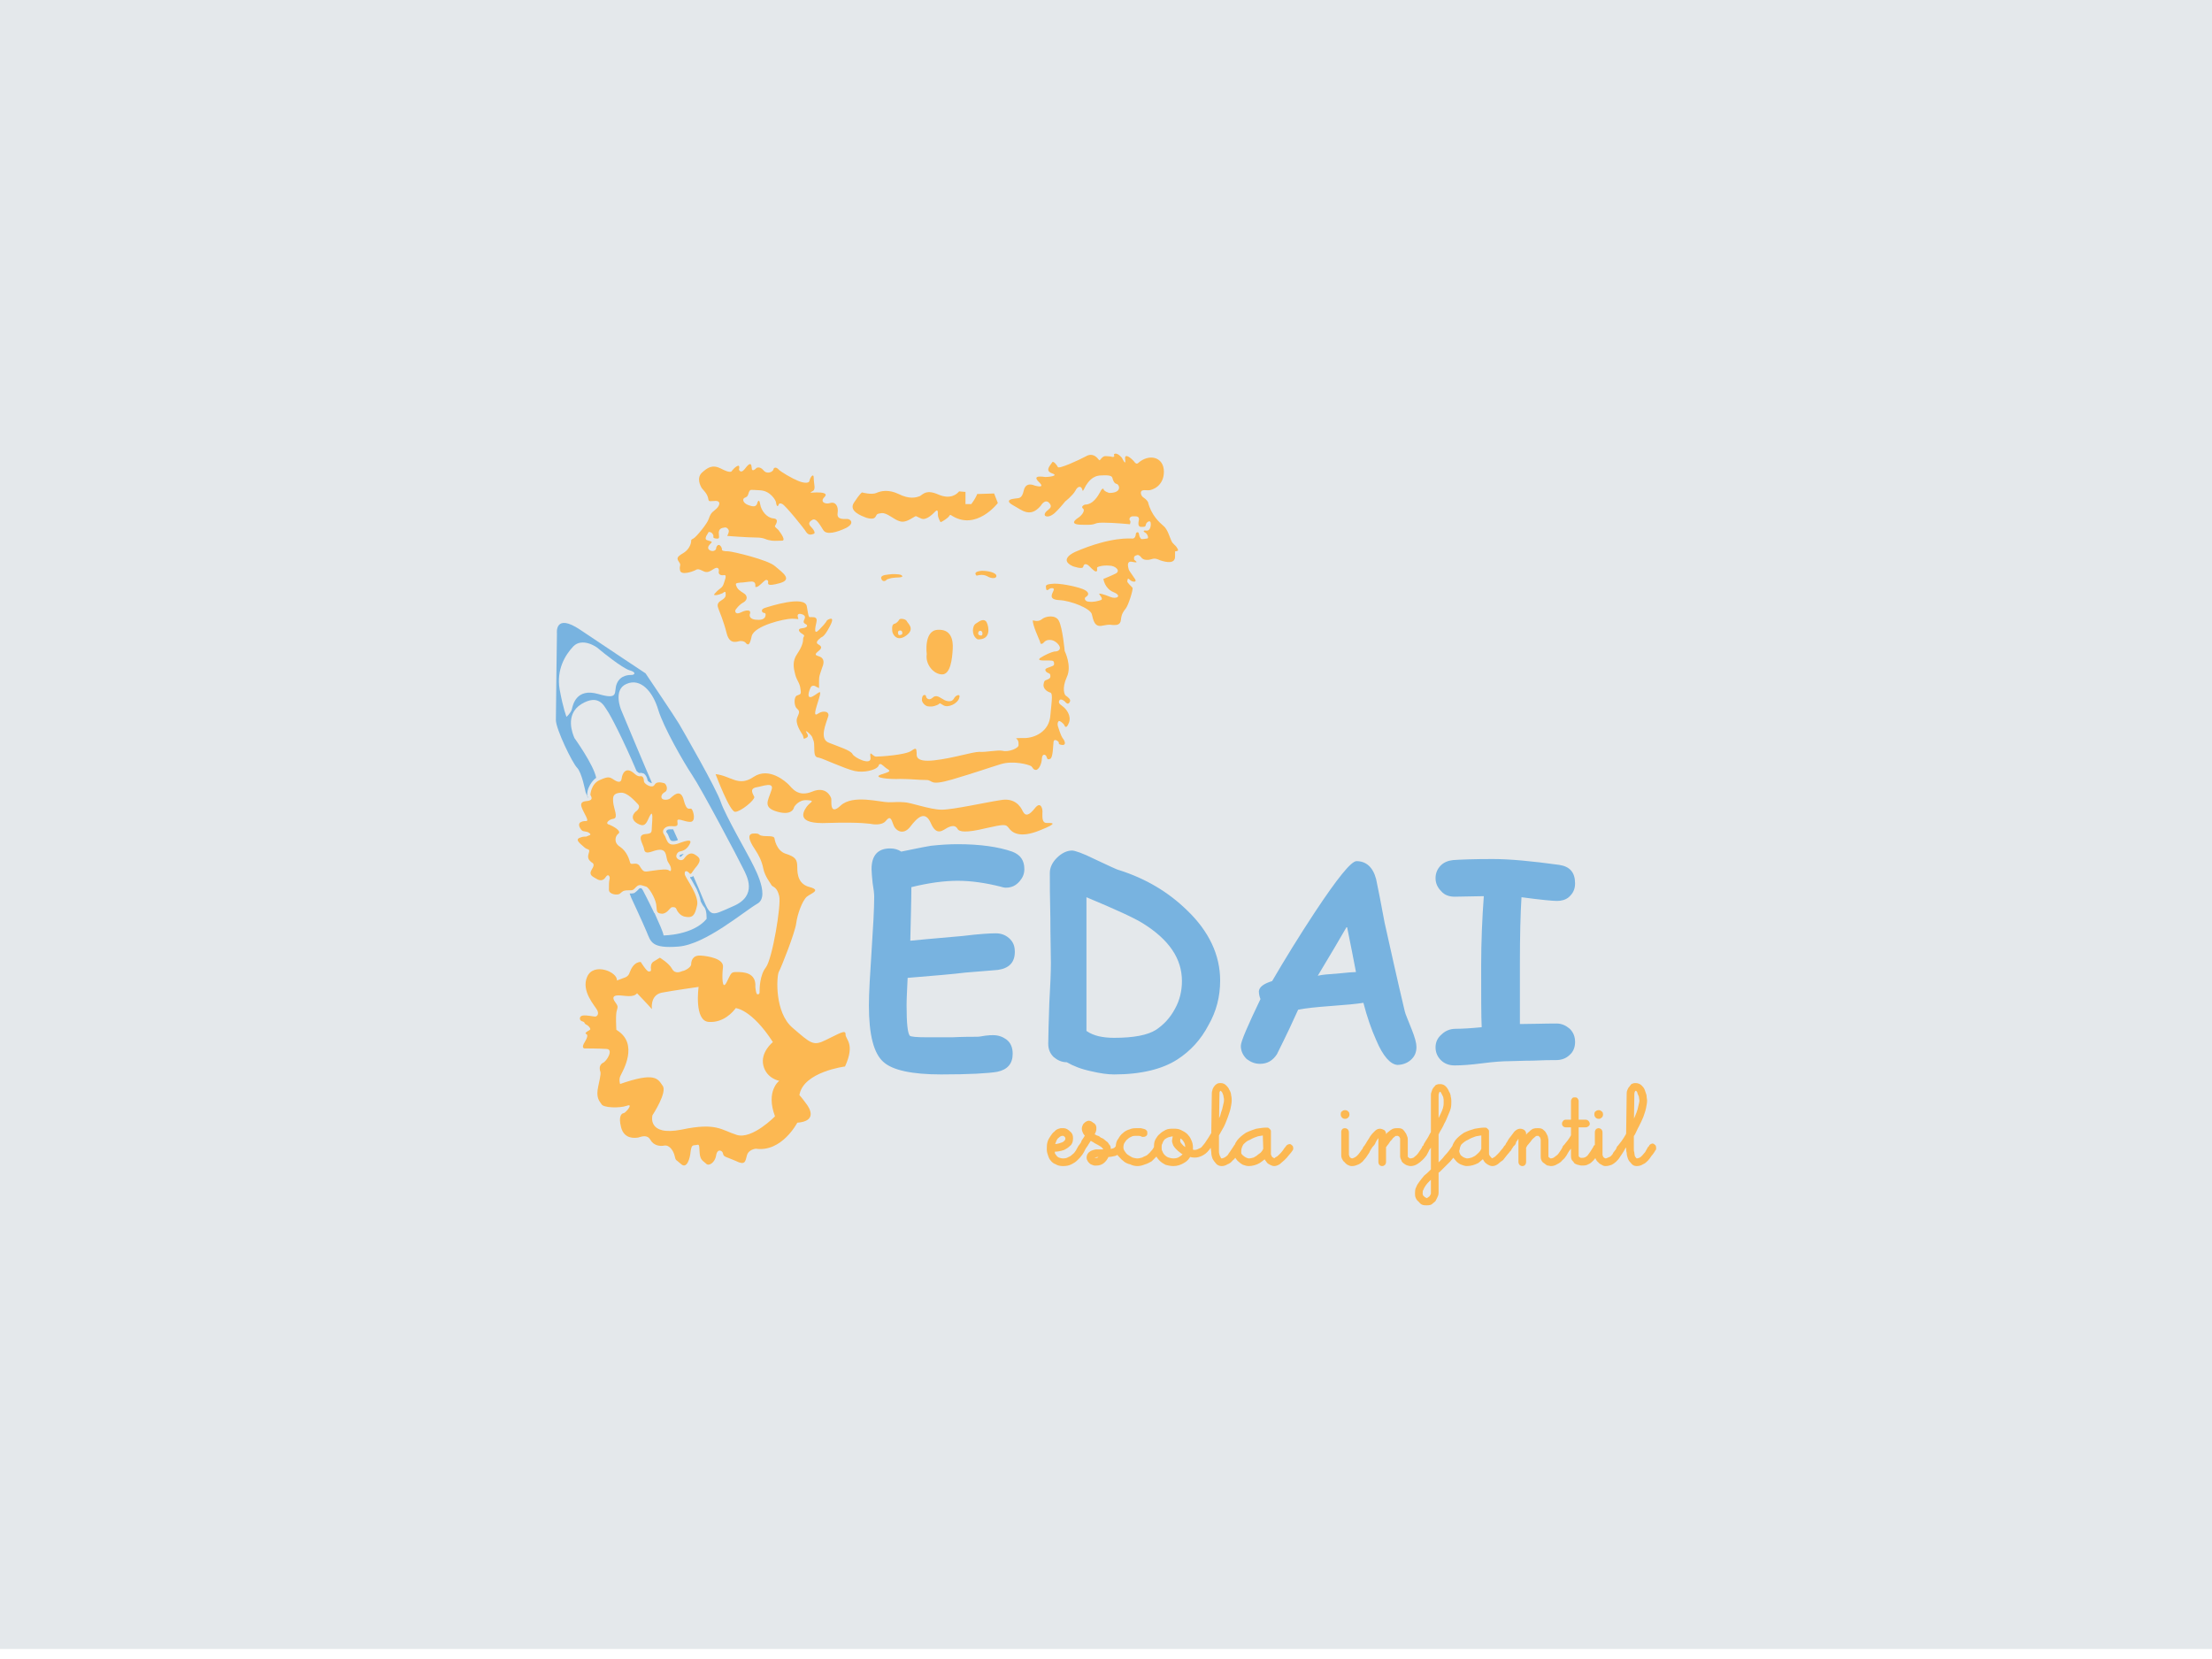 <?xml version="1.0" encoding="utf-8"?>
<!-- Generator: Adobe Illustrator 15.0.0, SVG Export Plug-In . SVG Version: 6.00 Build 0)  -->
<!DOCTYPE svg PUBLIC "-//W3C//DTD SVG 1.1//EN" "http://www.w3.org/Graphics/SVG/1.1/DTD/svg11.dtd">
<svg version="1.1" id="Capa_1" xmlns="http://www.w3.org/2000/svg" xmlns:xlink="http://www.w3.org/1999/xlink" x="0px" y="0px"
	 width="400px" height="300px" viewBox="0 0 400 300" enable-background="new 0 0 400 300" xml:space="preserve">
<g>
	<rect y="-1.812" fill-rule="evenodd" clip-rule="evenodd" fill="#E4E8EB" width="400" height="300"/>
</g>
<g>
	<path fill="#78B3E0" d="M181.881,160.521c-0.289,0-0.672-0.096-0.96-0.191c-2.686-0.671-5.277-1.058-7.771-1.058
		c-1.152,0-2.496,0.096-3.934,0.29c-1.344,0.192-2.879,0.479-4.414,0.863c0,2.204-0.096,5.371-0.192,9.688
		c0.863-0.096,4.029-0.384,9.498-0.862c3.07-0.384,5.085-0.479,5.949-0.479c0.958,0,1.727,0.287,2.398,0.862
		c0.767,0.675,1.056,1.441,1.056,2.496c0,1.92-1.056,2.975-3.071,3.262c-1.343,0.096-3.262,0.288-5.852,0.479
		c-2.304,0.287-5.757,0.575-10.458,0.959c-0.096,2.111-0.192,3.741-0.192,4.99c0,3.263,0.192,4.988,0.575,5.467
		c0.192,0.192,1.248,0.288,3.071,0.288c1.054,0,2.589,0,4.604,0c2.015-0.096,3.55-0.096,4.51-0.096c0.383,0,0.862-0.096,1.438-0.192
		c0.673-0.096,1.152-0.096,1.439-0.096c0.96,0,1.727,0.288,2.4,0.767c0.767,0.579,1.15,1.441,1.15,2.592
		c0,1.824-0.958,2.879-2.781,3.263c-1.631,0.287-5.085,0.479-10.17,0.479c-5.277,0-8.731-0.767-10.362-2.204
		c-1.823-1.537-2.686-4.991-2.686-10.267c0-2.208,0.192-5.47,0.479-9.787c0.288-4.412,0.479-7.675,0.479-9.882
		c0-0.575-0.096-1.343-0.288-2.492c-0.096-1.058-0.192-1.921-0.192-2.496c0-2.495,1.152-3.741,3.358-3.741
		c0.767,0,1.439,0.191,2.015,0.575c1.918-0.384,3.646-0.767,5.373-1.055c1.727-0.191,3.358-0.287,4.798-0.287
		c4.125,0,7.387,0.479,9.881,1.342c1.535,0.575,2.206,1.629,2.206,3.166c0,0.863-0.288,1.534-0.862,2.205
		C183.704,160.138,182.936,160.521,181.881,160.521L181.881,160.521z M192.914,192.087c-0.96,0-1.727-0.387-2.4-0.962
		c-0.671-0.671-0.958-1.438-0.958-2.396c0-1.633,0.096-4.029,0.192-7.291c0.192-3.263,0.288-5.758,0.288-7.292
		c0-1.824-0.096-4.607-0.096-8.157c-0.096-3.646-0.096-6.329-0.096-8.154c0-0.862,0.383-1.821,1.248-2.687
		c0.862-0.863,1.823-1.343,2.781-1.343c0.481,0,1.918,0.479,4.031,1.534c2.494,1.153,4.029,1.92,4.509,2.017
		c4.796,1.533,8.824,3.933,12.183,7.195c4.032,3.837,6.046,8.154,6.046,12.758c0,2.879-0.672,5.566-2.109,8.062
		c-1.345,2.588-3.262,4.7-5.662,6.234c-2.687,1.729-6.524,2.687-11.416,2.687c-1.152,0-2.496-0.191-4.126-0.575
		C195.503,193.333,194.064,192.758,192.914,192.087L192.914,192.087z M206.633,166.95c-1.534-0.962-4.893-2.495-10.169-4.703v24.178
		c0.671,0.479,1.439,0.767,2.206,0.959c0.863,0.191,1.727,0.287,2.783,0.287c3.55,0,6.042-0.479,7.579-1.438
		c1.438-0.959,2.591-2.208,3.454-3.838c0.862-1.537,1.246-3.262,1.246-4.987C213.732,173.376,211.432,169.922,206.633,166.95
		L206.633,166.95z M252.685,192.566c-1.246-0.097-2.591-1.537-3.837-4.512c-0.863-1.917-1.63-4.125-2.304-6.714
		c-1.15,0.192-3.167,0.384-5.851,0.575c-2.592,0.192-4.512,0.384-5.949,0.671c-0.768,1.726-2.017,4.413-3.838,8.059
		c-0.767,1.153-1.729,1.729-3.07,1.729c-0.863,0-1.63-0.287-2.399-0.866c-0.672-0.671-1.055-1.438-1.055-2.396
		c0-0.768,1.246-3.646,3.55-8.445c-0.191-0.479-0.288-0.958-0.288-1.438c0.097-0.767,0.863-1.342,2.4-1.821
		c2.3-3.937,4.892-8.157,7.675-12.378c4.125-6.237,6.62-9.308,7.579-9.308c1.725,0,2.975,1.058,3.55,3.262
		c0.383,1.729,0.862,4.32,1.533,7.87c1.058,4.7,2.208,9.976,3.646,16.021c0.096,0.479,0.579,1.533,1.25,3.263
		c0.575,1.438,0.862,2.495,0.862,3.166c0,0.958-0.287,1.726-1.055,2.396C254.413,192.278,253.547,192.566,252.685,192.566
		L252.685,192.566z M243.572,167.525c-1.25,2.204-2.975,5.083-5.278,8.921c0.767-0.191,1.92-0.288,3.453-0.384
		c1.825-0.191,2.976-0.287,3.454-0.287C244.818,173.663,244.243,170.884,243.572,167.525L243.572,167.525z M281.563,162.918
		c-0.767,0-2.879-0.192-6.429-0.671c-0.191,2.975-0.287,7.004-0.287,11.994v10.938c2.112,0,4.316-0.096,6.62-0.096
		c0.959,0,1.729,0.383,2.399,0.958c0.671,0.671,0.959,1.438,0.959,2.4c0,0.862-0.288,1.725-0.959,2.3
		c-0.671,0.671-1.537,0.959-2.495,0.959c-0.959,0-2.304,0-4.221,0.099c-1.824,0-3.263,0.096-4.221,0.096
		c-1.058,0-2.688,0.097-4.896,0.384c-2.204,0.288-3.837,0.384-4.987,0.384c-0.959,0-1.825-0.288-2.496-0.962
		c-0.575-0.575-0.958-1.342-0.958-2.301c0-0.958,0.383-1.729,1.055-2.304c0.671-0.671,1.536-1.055,2.591-1.055
		c1.15,0,2.783-0.096,4.7-0.287c-0.096-1.921-0.096-5.662-0.096-11.033c0-4.512,0.191-8.732,0.479-12.666l-5.275,0.097
		c-0.959,0-1.825-0.288-2.399-0.959c-0.672-0.671-1.055-1.438-1.055-2.399c0-0.959,0.383-1.726,0.958-2.301s1.346-0.866,2.208-0.962
		c1.342-0.096,3.742-0.191,7.196-0.191c3.07,0,7.1,0.384,11.991,1.058c1.92,0.287,2.879,1.342,2.879,3.358
		c0,1.054-0.384,1.821-1.15,2.492C283.1,162.726,282.329,162.918,281.563,162.918L281.563,162.918z"/>
	<path fill-rule="evenodd" clip-rule="evenodd" fill="#78B3E0" d="M114.146,162.343l-0.288-0.767c0.288,0,0.575,0,0.862-0.096
		c0.288-0.192,0.575-0.479,0.769-0.672c0.096-0.191,0.288-0.191,0.479-0.191c0,0,0,0,0.096,0.096l0.192,0.288
		c0,0,1.056,2.013,2.014,4.029c0,0.096,0.096,0.096,0.096,0.096c0.769,1.729,1.535,3.357,1.631,4.029c0,0,5.277,0,7.771-2.976
		c0,0,0.096-1.629-0.479-2.204c-0.096-0.096-0.288-0.384-0.575-0.962c-0.096-0.767-0.479-1.63-0.768-2.301
		c-0.288-0.575-0.671-1.15-0.959-1.729c-0.096-0.096-0.191-0.191-0.191-0.383h0.096c0.192,0,0.383-0.097,0.479-0.192
		c0.383,0.863,0.671,1.537,0.96,2.208c2.302,5.563,1.823,5.18,6.235,3.263c4.51-1.921,2.494-5.471,1.823-6.813
		c-0.671-1.441-7.579-14.487-9.21-16.887c-1.535-2.302-5.181-8.635-6.14-11.8c-0.96-3.262-3.167-5.854-5.758-4.702
		c-2.494,1.056-0.958,4.702-0.958,4.702s4.892,11.704,5.469,12.952c0,0,0,0.096,0.096,0.287l0,0c-0.191,0-0.672-0.287-0.769-0.479
		c-0.096-0.481-0.287-0.96-0.671-1.248c-0.288-0.096-0.575-0.192-0.767-0.096c-0.192,0-0.481-0.288-0.577-0.383l0,0l0,0l0,0l0,0
		c-2.398-5.66-4.796-10.266-5.373-11.033c-0.479-0.672-1.438-2.975-4.604-1.056c-3.071,1.918-1.535,5.468-1.248,6.139
		c0,0,3.454,4.798,3.934,7.196c-0.575,0.385-1.055,1.056-1.344,1.727c-0.191,0.385-0.288,0.864-0.288,1.344v0.096v0.096
		c0.096,0.096,0.096,0.192,0.192,0.288h-0.096l-0.384-0.958c0,0-0.671-3.55-1.535-4.414c-0.863-0.863-3.837-7.002-3.837-8.633
		c0-1.631,0.192-15.639,0.192-15.639s-0.479-3.837,4.222-0.671c4.7,3.165,11.8,7.867,11.8,7.867s5.373,7.962,6.045,9.114
		c0.671,1.152,6.811,11.801,7.579,14.199c0.767,2.302,5.181,9.977,5.373,10.456c0.192,0.482,3.742,6.429,1.248,7.87
		c-2.495,1.438-9.403,7.387-14.295,7.771c-4.894,0.384-4.989-0.862-5.758-2.688C116.161,166.659,114.146,162.343,114.146,162.343
		L114.146,162.343z M123.644,154.38c-0.192,0.097-0.383,0.097-0.575,0.192c-0.096,0-0.192,0.191-0.192,0.287
		c0.096,0.096,0.288,0.096,0.288,0C123.356,154.764,123.452,154.572,123.644,154.38L123.644,154.38z M122.589,151.885
		c-0.289-0.671-0.577-1.246-0.864-1.917c-0.096,0-0.191,0-0.383,0s-0.479,0-0.672,0.096c-0.096,0.096-0.192,0.192-0.192,0.288
		c0,0.096,0,0.192,0.096,0.192c0.192,0.288,0.29,0.479,0.385,0.767c0.096,0.191,0.191,0.575,0.383,0.671
		c0.192,0.191,0.767,0.096,1.054,0L122.589,151.885z M102.441,129.627c0,0,0.768-0.671,0.96-1.342
		c0.192-0.769,0.767-3.935,4.796-2.783c3.935,1.152,2.687-0.384,3.358-1.919c0.672-1.535,2.208-1.535,2.687-1.535
		c0.479,0,0.958-0.479-0.479-0.863c-1.343-0.481-4.702-3.167-5.373-3.742c-0.672-0.672-3.167-2.112-4.702-0.577
		c-1.535,1.631-3.071,4.223-2.494,7.772C101.866,128.285,102.441,129.627,102.441,129.627L102.441,129.627z"/>
	<path fill-rule="evenodd" clip-rule="evenodd" fill="#FCB852" d="M140.05,151.598c0,0,0.287,2.207,2.014,2.782
		c1.823,0.575,2.112,1.055,2.112,2.496c0,1.438,0.288,3.07,2.302,3.55c2.014,0.575,0.288,1.055-0.577,1.726
		c-0.862,0.767-1.725,3.262-1.918,4.799c-0.192,1.63-2.686,7.962-3.165,8.825c-0.385,0.862-0.768,7.291,2.494,10.074
		c3.358,2.879,3.741,3.358,6.043,2.205c2.4-1.15,3.55-1.917,3.55-1.055c-0.096,0.958,1.823,1.633-0.096,5.854
		c0,0-7.579,0.959-8.25,5.18c0,0,0.383,0.383,1.15,1.44c0.769,0.959,2.112,3.263-1.534,3.55c0,0-2.783,5.371-7.485,4.7
		c0,0-1.342,0.096-1.631,1.246c-0.288,1.058-0.288,1.825-2.015,0.962c-1.727-0.77-2.207-0.674-2.302-1.345
		c-0.096-0.575-1.056-0.959-1.248,0.383c-0.192,1.25-1.342,2.017-1.823,1.441c-0.479-0.479-1.054-0.575-1.15-1.921
		c-0.096-1.342,0-1.629-0.577-1.438c-0.671,0.096-0.863-0.096-1.055,1.15c-0.096,1.246-0.672,3.263-1.727,2.304
		c-0.96-0.866-0.96-0.575-1.152-1.441c-0.191-0.862-0.863-2.013-1.823-1.917c-0.863,0.192-2.015,0-2.59-1.058
		c-0.577-0.958-1.535-0.575-2.206-0.383c-0.673,0.096-2.496,0.287-3.071-1.821c-0.577-2.208,0.192-2.592,0.479-2.592
		c0.383-0.096,1.823-1.821,0.575-1.342c-1.342,0.479-4.317,0.384-4.604-0.287c-0.383-0.575-1.056-1.154-0.577-3.263
		c0.481-2.208,0.481-2.399,0.289-2.879c-0.096-0.479,0-1.055,0.575-1.342c0.671-0.288,1.919-2.399,0.671-2.495
		c-1.342-0.097-3.933-0.097-3.933-0.097s-0.863,0.097,0-1.246c0.864-1.44,0.096-1.345,0.096-1.44
		c-0.096-0.192,0.479-0.479,0.769-0.671c0.288-0.096-0.193-0.768-0.672-0.959c-0.479-0.287-0.096-0.383-0.671-0.575
		c-0.575-0.099-0.671-0.962,0.096-1.058c0.671-0.096,1.918,0.191,2.206,0.191s0.769-0.383,0.383-1.149
		c-0.383-0.768-2.973-3.454-1.823-6.046c1.152-2.684,5.564-0.862,5.373,0.671l1.535-0.575c0,0,0.577-0.191,0.769-0.862
		c0.288-0.767,0.862-1.917,2.014-1.917c0,0,1.055,1.726,1.439,1.726c0.384,0,0.479-0.096,0.384-0.671
		c0-0.671,0.191-0.863,0.383-1.055c0.288-0.195,1.248-0.771,1.248-0.771s1.631,0.962,2.207,2.017
		c0.575,1.055,1.631,0.479,1.918,0.384c0.288,0,1.439-0.575,1.535-1.15c0-0.575,0.192-1.729,1.727-1.633
		c1.439,0.096,4.221,0.575,4.029,2.111c-0.192,1.534-0.192,4.413,0.671,2.688c0.864-1.729,0.769-1.824,1.823-1.824
		c1.056,0,3.55,0,3.358,2.688c0,0,0.096,1.342,0.385,1.342c0.384,0,0.384-0.192,0.384-0.575c0-0.384,0-2.879,1.15-4.317
		c1.152-1.536,2.783-11.225,2.4-12.857c-0.384-1.629-1.056-1.629-1.344-1.917c-0.192-0.383-1.248-1.633-1.535-3.07
		c-0.288-1.441-0.863-2.495-1.439-3.358c-0.575-0.862-1.823-2.783-0.479-2.975c1.439-0.096,0.96,0.288,1.631,0.384
		C138.514,151.31,139.954,151.022,140.05,151.598L140.05,151.598z M115.201,179.612c0,0,2.304,2.4,2.687,2.879
		c0,0-0.383-2.495,1.727-2.975c2.015-0.383,6.716-1.054,6.716-1.054s-0.864,6.138,1.823,6.332c2.686,0.192,4.413-1.824,4.892-2.495
		c0,0,2.879,0.191,6.716,6.142c0,0-2.302,1.82-1.727,4.221c0.575,2.396,2.879,2.783,2.879,2.783s-2.496,1.82-0.769,6.425
		c0,0-4.125,4.221-6.908,3.358c-2.781-0.862-3.646-2.301-9.977-0.959c-6.333,1.246-5.277-2.591-5.277-2.591s2.781-4.221,1.823-5.371
		c-0.864-1.249-1.344-2.495-7.675-0.288c0,0-0.288-0.865,0.096-1.536c0.288-0.671,3.454-5.755-0.769-8.25
		c0,0-0.191-2.879,0.096-3.55c0.191-0.671,0.191-0.768-0.288-1.438c-0.575-0.77-0.479-1.249,0.577-1.249
		C112.898,179.996,114.53,180.476,115.201,179.612L115.201,179.612z"/>
	<path fill-rule="evenodd" clip-rule="evenodd" fill="#FCB852" d="M129.4,139.989c0,0,2.591,6.908,3.55,6.812
		c0.96,0,3.55-2.11,3.454-2.687c-0.191-0.479-0.958-1.438,0.288-1.727c1.248-0.192,3.454-1.15,2.783,0.577
		c-0.575,1.823-1.631,3.071,1.152,3.837c2.781,0.767,2.973-0.864,2.973-0.864s0.769-1.342,2.302-1.246
		c1.631,0.096,0.673,0.288,0,1.15c-0.671,0.96-2.11,3.262,3.839,2.975c5.948-0.192,7.866,0.192,7.866,0.192s1.823,0.383,2.59-0.575
		c0.769-0.96,0.96-0.384,1.344,0.671c0.383,1.152,1.823,2.015,3.07,0.383c1.248-1.631,2.686-3.069,3.742-0.575
		c1.056,2.398,2.206,1.152,2.975,0.769c0.767-0.385,1.439-0.481,1.823,0.192c0.287,0.575,1.535,0.767,5.085-0.096
		c3.452-0.768,3.646-0.768,4.221,0c0.479,0.671,1.823,1.917,5.564,0.384c3.646-1.439,2.11-1.344,1.248-1.344
		c-0.864,0-0.768-1.056-0.768-1.823c0.096-0.671-0.288-2.207-1.342-0.863c-1.056,1.342-1.727,1.534-2.208,0.575
		c-0.383-0.864-1.438-2.496-4.029-2.015c-2.59,0.383-8.539,1.727-10.649,1.727c-2.111,0-5.661-1.344-6.813-1.344
		c-1.246-0.096-1.342,0-2.781,0c-1.535,0-6.429-1.439-8.635,0.575c-2.111,2.015-1.631-0.863-1.727-1.246
		c-0.096-0.385-0.96-2.304-3.454-1.248c-2.59,1.054-3.646-0.671-4.221-1.248c-0.577-0.575-3.55-3.262-6.333-1.439
		C133.527,142.387,132.183,140.277,129.4,139.989L129.4,139.989z"/>
	<path fill-rule="evenodd" clip-rule="evenodd" fill="#FCB852" d="M176.604,104.107c0,0,1.055-0.384,1.919,0.096
		c0.767,0.479,1.823,0.479,1.631-0.192c-0.289-0.671-2.304-0.862-2.879-0.767C176.7,103.34,176.027,103.532,176.604,104.107
		L176.604,104.107z"/>
	<path fill-rule="evenodd" clip-rule="evenodd" fill="#FCB852" d="M160.39,104.778c0,0,0.767-0.288,1.15-0.288
		c0.481-0.096,1.631,0,1.631-0.288c-0.096-0.383-1.054-0.383-1.823-0.383c-0.767,0.096-2.015,0.096-2.015,0.671
		C159.43,105.163,160.005,105.259,160.39,104.778L160.39,104.778z"/>
	<path fill-rule="evenodd" clip-rule="evenodd" fill="#FCB852" d="M167.586,118.307c0,0-0.577-4.221,1.918-4.413
		c2.494-0.193,2.877,1.823,2.781,3.453c-0.096,1.727-0.383,4.605-1.918,4.605S167.296,120.129,167.586,118.307L167.586,118.307z"/>
	<path fill-rule="evenodd" clip-rule="evenodd" fill="#FCB852" d="M167.49,126.077c0,0,0.383,0.769,1.15,0.096
		c0.672-0.671,1.344,0,1.918,0.289c0.577,0.383,1.536,0.575,1.919-0.098c0.289-0.671,1.344-1.054,0.96-0.096
		c-0.287,0.96-2.014,1.823-2.879,1.248c-0.958-0.575-0.383-0.288-1.15,0c-0.673,0.288-1.152,0.288-1.727,0.192
		c-0.577-0.192-1.056-0.863-0.96-1.246c0-0.481,0.192-0.769,0.384-0.769C167.296,125.598,167.49,125.79,167.49,126.077
		L167.49,126.077z"/>
	<path fill-rule="evenodd" clip-rule="evenodd" fill="#FCB852" d="M161.924,112.742c0,0,0.481-0.288,0.673-0.671
		c0.096-0.289,1.054-0.193,1.343,0.192c0.192,0.479,1.631,1.438-0.096,2.686c-1.727,1.248-2.496-0.384-2.496-0.863
		C161.349,113.701,161.157,112.838,161.924,112.742L161.924,112.742z M162.5,114.086c0,0-0.191,0.191-0.096,0.383
		c0,0.288,0.096,0.383,0.288,0.383c0.191-0.096,0.479,0,0.479-0.383S162.884,113.894,162.5,114.086L162.5,114.086z"/>
	<path fill-rule="evenodd" clip-rule="evenodd" fill="#FCB852" d="M176.796,115.62c0,0-0.864-0.384-0.864-1.63
		c0.096-1.152,0.481-1.152,0.864-1.439c0.383-0.288,1.246-0.769,1.631,0C178.811,113.317,179.29,115.717,176.796,115.62
		L176.796,115.62z M176.987,114.182c0,0-0.287,0.479,0.096,0.671c0.479,0.192,0.575,0,0.575-0.288
		C177.659,114.182,177.371,113.894,176.987,114.182L176.987,114.182z"/>
	<path fill-rule="evenodd" clip-rule="evenodd" fill="#FCB852" d="M155.88,89.045c0,0,1.727,0.479,2.591,0.096
		c0.862-0.383,2.206-0.673,4.029,0.191c1.919,0.958,3.071,0.671,3.837,0.384c0.671-0.384,1.152-1.248,3.358-0.288
		c2.206,0.958,3.358-0.096,3.741-0.575c0,0,0.958,0.096,1.152,0.096v2.207h1.055c0,0,0.864-1.152,1.056-1.823l3.069-0.096
		l0.672,1.727c0,0-3.933,5.181-8.443,2.206c0,0-0.191-0.191-0.383,0.192c-0.191,0.288-1.152,0.96-1.535,1.056
		c0,0-0.479-0.769-0.479-1.344s0-1.056-0.481-0.575c-0.383,0.384-1.629,1.727-2.589,1.246c-0.958-0.383-0.767-0.575-1.344-0.191
		c-0.671,0.383-1.631,1.056-2.589,0.672c-0.96-0.289-2.207-1.535-3.167-1.439c-0.958,0.096-0.863,0.288-1.056,0.575
		c-0.192,0.383-0.575,0.575-1.629,0.288c-1.056-0.383-3.358-1.246-2.304-2.781C155.497,89.237,155.88,89.045,155.88,89.045
		L155.88,89.045z"/>
	<path fill-rule="evenodd" clip-rule="evenodd" fill="#FCB852" d="M192.626,90.676c0,0,1.342-1.056,1.823-1.918
		c0.479-0.96,1.054-0.865,1.246-0.29c0.096,0.673,0.288,0,0.673-0.671c0.383-0.575,1.15-1.823,2.781-1.823
		c1.537-0.096,1.92,0.096,2.017,0.479c0.096,0.384,0.287,0.96,0.767,1.056c0.479,0.096,1.054,1.631-1.342,1.631
		c0,0-1.058-0.288-1.058-0.769c0,0-0.288-0.096-0.575,0.577c-0.383,0.671-1.248,2.302-2.781,2.302c0,0-0.769,0.288-0.385,0.671
		c0.481,0.288,0,1.056-0.575,1.535c-0.575,0.384-2.206,1.439,0.575,1.439c2.879,0.096,1.631-0.383,3.646-0.383
		c2.016,0,4.895,0.288,4.895,0.288s0.191-0.575,0-0.671c-0.195-0.193-0.096-0.769,0.575-0.769s1.055,0,1.055,0.575
		c-0.097,0.481-0.288,1.344,0.383,1.344s0.767,0,0.863-0.384c0-0.383,0.77-0.96,0.865-0.383c0.096,0.575-0.096,1.535-0.77,1.439
		c-0.671-0.098-0.575,0.192-0.192,0.383c0.288,0.096,0.771,1.055,0.288,1.055c-0.575,0.096-0.767,0.096-0.959,0.096
		c-0.191-0.096-0.191-0.096-0.383-0.479c-0.096-0.383-0.096-0.671-0.288-0.767c-0.191,0-0.383,0.096-0.383,0.383
		s-0.192,0.767-0.575,0.767c-0.384,0-3.934-0.384-10.362,2.399c0,0-3.167,1.342-0.481,2.59c0,0,1.823,0.672,1.919,0.096
		c0.096-0.479,0.385-0.575,0.864-0.288c0.383,0.288,1.054,1.152,1.439,1.152c0.288,0,0.191-0.385,0.191-0.672
		c0-0.192,1.055-0.479,2.208-0.384c1.15,0,2.109,0.96,1.15,1.439c-0.958,0.479-2.208,0.958-2.208,0.958s0.193,1.727,1.825,2.4
		c1.629,0.671,0.575,1.342-0.575,0.863c-1.154-0.479-2.016-0.671-2.016-0.575c0,0.191,0.862,0.958,0.288,1.152
		c-0.575,0.191-1.344,0.383-2.111,0.288c-0.767,0-0.96-0.673-0.575-0.864c0.479-0.288,0.671-0.767-0.192-1.246
		c-0.864-0.481-3.839-1.152-5.469-1.152c-1.727,0.096-1.631,0.288-1.535,0.862c0,0.481,0.383,0.29,0.575,0.096
		c0.192-0.192,1.056-0.288,0.767,0.289c-0.288,0.671-0.958,1.629,1.056,1.727c2.015,0.096,5.469,1.438,5.852,2.494
		c0.288,1.152,0.481,2.494,2.015,2.11c1.441-0.288,1.345-0.096,1.92-0.096s1.246,0,1.342-0.958c0.096-0.96,0.384-1.439,0.862-2.016
		c0.479-0.575,1.346-3.356,1.25-3.742c-0.192-0.288-1.058-0.958-0.962-1.246c0.096-0.289,0-0.672,0.482-0.193
		c0.575,0.481,1.246,0.385,0.958-0.096c-0.287-0.479-0.958-1.342-1.153-1.726c-0.096-0.385-0.575-1.727,0.675-1.439
		c1.342,0.288,0.383-0.288,0.287-0.385c0-0.192-0.191-0.575,0.288-0.767c0.383-0.191,0.575-0.096,0.862,0.192
		c0.287,0.383,0.575,0.672,1.537,0.575c0.862-0.192,0.958-0.384,2.013,0.097c1.15,0.384,2.688,0.671,2.688-0.672
		c0-1.248,0-0.958,0.191-0.958c0.191-0.096,0.575,0,0.191-0.577c-0.287-0.575-0.767-0.671-1.054-1.342
		c-0.288-0.577-0.675-2.112-1.441-2.687c-0.671-0.575-2.205-1.919-2.783-4.317c0,0-0.287-0.481-0.767-0.768
		c-0.479-0.288-0.671-0.958-0.384-1.246c0.384-0.193,0.575-0.098,1.246-0.098c0.675,0,2.783-0.767,2.783-3.356
		c0-2.688-2.684-3.358-4.7-1.535c0,0-0.287,0.287-0.671-0.288c-0.479-0.577-1.824-1.727-1.633-0.385
		c0.191,1.344-0.575-0.288-0.575-0.288s-0.671-0.863-1.246-0.767c-0.479,0.096,0.096,0.479-0.287,0.575
		c-0.288,0.096-0.288-0.096-0.864-0.096c-0.479,0-0.767-0.191-1.248,0.288c-0.479,0.479-0.288,0.577-0.671,0.192
		c-0.288-0.384-1.056-1.15-2.206-0.479c-1.248,0.671-4.989,2.398-5.085,1.919c-0.191-0.384-0.864-1.248-1.056-0.767
		c-0.287,0.479-1.343,1.438,0,1.919c1.439,0.479-0.767,0.671-1.15,0.671c-0.29,0-2.591-0.479-1.248,0.864
		c1.439,1.342-0.768,0.671-0.768,0.671s-1.534-0.767-1.919,0.863c-0.383,1.727-0.958,1.344-1.823,1.535
		c-0.863,0.096-1.438,0.481,0,1.248c1.439,0.767,2.975,2.302,4.894,0c0,0,0.768-1.344,1.535-0.479
		c0.671,0.767-0.096,1.054-0.192,1.246c-0.191,0.098-0.864,0.673-0.575,1.056c0.384,0.288,1.055,0.096,1.727-0.479
		C191.379,92.21,192.626,90.676,192.626,90.676L192.626,90.676z"/>
	<path fill-rule="evenodd" clip-rule="evenodd" fill="#FCB852" d="M106.759,143.731c0,0,0.096-2.015,1.727-2.686
		c1.534-0.673,1.727-0.577,2.59,0c0.769,0.479,1.248,0.479,1.344-0.288c0.096-0.769,0.671-2.304,2.302-0.864
		c0,0,0.575,0.575,1.056,0.479c0.479-0.096,0.671,0.385,0.671,0.96c0.096,0.479,1.536,1.343,1.919,0.575
		c0.383-0.671,1.343-0.383,1.727-0.288c0.383,0.096,0.864,1.248,0.096,1.631c-0.671,0.383-0.671,0.958-0.479,1.152
		c0.192,0.288,1.055,0.288,1.439,0c0.479-0.385,1.919-2.016,2.494,0.288c0.575,2.302,1.152,1.246,1.439,1.631
		c0.288,0.287,0.863,2.302-0.288,2.302c-1.056,0-2.4-0.864-2.304-0.096c0.097,0.767,0.097,0.958-1.055,0.863
		c-1.152-0.096-1.918,0.769-1.343,1.535c0.575,0.767,0.383,2.304,2.495,1.632c2.015-0.77,2.686-0.77,2.015,0.288
		c-0.577,0.958-1.343,1.055-1.727,1.15c-0.385,0.096-0.769,0.767-0.481,1.15c0.29,0.383,0.865,0.575,1.248,0.191
		c0.383-0.479,0.96-1.342,1.918-0.862c0.96,0.574,1.344,0.958,0.479,2.111c-0.958,1.055-1.055,1.821-1.438,1.246
		c-0.481-0.479-0.864-0.383-0.769,0.288c0.192,0.767,2.688,3.933,2.207,5.662c-0.383,1.82-0.863,2.204-2.015,2.013
		c-1.054-0.096-1.631-1.15-1.727-1.438c-0.096-0.287-0.479-0.383-0.863-0.287c-0.288,0.096-0.864,1.246-1.823,1.15
		c-1.056-0.096-0.769-0.575-0.96-1.726c-0.192-1.153-1.342-3.07-1.823-3.166c-0.479-0.096-1.15-0.575-1.727,0
		c-0.671,0.671-0.575,0.671-1.536,0.671c-0.958,0-1.054,0.287-1.438,0.575c-0.385,0.383-2.015,0.191-2.015-0.671
		c0-0.959,0-1.343,0.096-1.825c0.192-0.479-0.193-1.246-0.672-0.479c-0.479,0.767-1.15,0.671-1.727,0.287
		c-0.671-0.384-1.344-0.671-0.863-1.533c0.479-0.768,0.575-1.15,0-1.438c-0.481-0.387-0.769-0.77-0.481-1.633
		c0.289-0.862-0.191-0.575-0.671-0.958c-0.479-0.479-2.015-1.441-0.958-1.825c0.958-0.383,1.054-0.096,1.342-0.287
		c0.385-0.191,0.864-0.191,0.385-0.575c-0.481-0.383-1.056-0.191-1.344-0.479c-0.383-0.384-0.864-1.248-0.096-1.536
		c0.767-0.383,1.439,0.288,0.863-0.96c-0.575-1.246-1.631-2.59-0.096-2.781C107.43,144.787,106.951,144.114,106.759,143.731
		L106.759,143.731z M114.913,146.801c0,0,1.056-0.671,0.481-1.344c-0.577-0.575-1.92-2.206-3.167-2.11
		c-1.344,0.096-1.439,0.671-1.344,1.727c0.096,1.152,0.96,2.781,0.096,2.975c-0.863,0.096-1.631,0.863-0.863,1.055
		c0.767,0.288,2.302,1.152,1.727,1.631c-0.577,0.384-0.96,1.633,0.288,2.399c1.246,0.863,1.631,2.205,1.823,2.879
		c0.192,0.575,1.246-0.387,1.823,0.768c0.671,1.054,0.767,0.862,2.207,0.671c1.439-0.192,2.686-0.384,3.07,0
		c0.288,0.287,0.479-0.384,0-1.15c-0.481-0.771-0.385-0.675-0.577-1.537c-0.192-0.959-0.671-1.342-2.015-0.959
		c-1.344,0.479-1.918,0.575-2.015-0.383c-0.191-0.863-1.343-2.399,0.192-2.591c1.439-0.096,1.152-0.383,1.248-1.536
		c0.096-1.15,0.192-2.781-0.288-1.918c-0.481,0.769-0.672,2.015-1.631,1.823C115.105,149.008,113.667,148.049,114.913,146.801
		L114.913,146.801z"/>
	<path fill-rule="evenodd" clip-rule="evenodd" fill="#FCB852" d="M186.773,112.167c0,0,0.96,0.384,1.631-0.193
		c0.673-0.575,2.496-0.862,3.071,0.29c0.671,1.246,1.056,5.468,1.056,5.468s1.342,2.686,0.383,4.7
		c-0.96,2.112-0.383,3.262-0.192,3.358c0.288,0.192,0.958,0.673,0.767,1.056c-0.192,0.479-0.479,0.479-0.767,0.192
		c-0.289-0.383-0.96-0.769-1.152-0.383c-0.191,0.383-0.096,0.575,0.575,1.054c0.672,0.481,1.631,1.727,1.152,2.975
		c-0.479,1.248-0.767,0.671-0.864,0.383c-0.192-0.287-0.767-0.767-0.958-0.671c-0.192,0.096-0.288,0.479-0.192,0.863
		c0.096,0.288,0.479,1.631,0.863,2.206c0.481,0.577,0.672,1.344-0.096,1.248c-0.767-0.096-0.575-0.383-0.575-0.479
		c-0.096-0.191-0.864-0.769-0.96-0.096c-0.096,0.767-0.096,2.781-0.575,3.071c-0.384,0.191-0.575,0.096-0.671-0.29
		c-0.096-0.479-0.768-0.767-0.864,0.192c0,0.96-0.575,2.208-1.15,2.112c-0.481-0.096-0.385-0.288-0.769-0.672
		c-0.479-0.288-3.167-1.055-5.469-0.383c-2.206,0.671-4.604,1.535-8.827,2.783c-4.317,1.246-3.358,0.096-4.7,0.096
		c-1.343,0-2.879-0.192-4.702-0.192c-1.823,0.096-5.085-0.193-3.55-0.769c1.439-0.479,1.919-0.575,1.344-0.958
		c-0.673-0.385-1.152-1.056-1.439-0.96c-0.384,0.096,0,0.096-0.479,0.575c-0.481,0.481-2.399,1.056-4.126,0.673
		s-5.852-2.304-6.427-2.399c-0.672-0.096-0.864-0.288-0.864-1.726c0-1.439-0.192-1.344-0.383-2.016
		c-0.288-0.575-1.439-1.438-1.056-0.863c0.385,0.575,0.385,0.863-0.096,1.054c-0.575,0.29-0.288,0-0.575-0.575
		c-0.288-0.479-1.439-2.11-0.958-3.167c0.479-1.055,0.383-1.15-0.096-1.631c-0.481-0.383-0.577-2.015,0-2.302
		c0.575-0.287,0.862-0.096,0.671-1.15c-0.096-1.152-0.671-1.536-0.96-2.688c-0.288-1.152-0.575-2.398,0.385-3.741
		c0.958-1.439,1.054-2.207,1.054-2.688c0-0.479,0.479-0.479-0.096-0.862c-0.671-0.384-1.054-0.96-0.096-1.056
		c0.96-0.096,1.056-0.479,0.767-0.671c-0.288-0.192-0.671-0.288-0.383-0.863c0.288-0.577,0.096-0.769-0.288-0.96
		c-0.479-0.192-1.054-0.192-0.863,0.479c0.192,0.577,0.192,0.288-1.056,0.288c-1.343,0-6.812,1.248-7.291,3.167
		c-0.384,1.823-0.671,1.535-0.96,1.344c-0.191-0.288-0.479-0.479-1.054-0.479c-0.479,0-1.919,0.863-2.496-1.344
		c-0.575-2.302-1.342-4.029-1.438-4.316c-0.096-0.385-0.577-1.056,0.383-1.631c0.958-0.577,0.862-0.864,0.862-1.248
		s-0.096-0.479-0.575-0.096c-0.575,0.287-2.11,0.671-1.248-0.096c0.769-0.864,1.152-0.769,1.439-1.535
		c0.192-0.671,0.769-1.823,0-1.631c-0.671,0.096-0.958-0.288-0.862-0.671c0.096-0.385-0.096-0.96-0.865-0.481
		c-0.671,0.385-1.152,0.864-2.014,0.385c-0.958-0.481-1.056-0.289-1.439-0.096c-0.384,0.191-2.494,0.958-2.686,0
		c-0.192-0.96,0.288-0.865-0.192-1.536c-0.385-0.577-0.481-0.864,0.671-1.535c1.056-0.575,1.535-1.631,1.535-2.302
		c0,0-0.096-0.193,0.384-0.385c0.479-0.192,2.589-2.782,2.783-3.55c0.288-0.767,0.384-1.055,1.15-1.631
		c0.864-0.671,1.152-1.629,0.096-1.629c-1.054,0-1.246,0.288-1.342-0.481c-0.193-0.863-0.769-1.342-1.152-1.823
		c-0.288-0.479-0.96-1.823,0-2.782c1.054-0.96,1.918-1.535,3.454-0.768c1.439,0.768,1.918,0.672,2.015,0.383
		c0.191-0.288,1.631-1.726,1.248-0.192c0,0,0.288,0.769,0.958,0c0.673-0.863,1.248-1.534,1.344-0.383
		c0,1.056,0.862,0.096,0.862,0.096s0.577-0.383,1.248,0.384c0.671,0.864,1.727,0.289,1.823-0.096c0-0.288,0.383-0.575,0.864-0.096
		c0.383,0.481,2.59,1.727,3.55,2.11c0.863,0.385,2.015,0.577,2.11,0c0.096-0.575,0.767-1.534,0.767-0.479
		c0,1.152,0.479,2.111-0.288,2.4c-0.671,0.383-0.096,0.192,0.864,0.192c0.863,0,2.11,0.096,1.342,0.862
		c-0.862,0.864,0.192,1.344,1.056,1.056c0.958-0.288,1.535,0.575,1.344,1.823c-0.192,1.246,1.15,1.055,1.727,1.055
		c0.575,0,1.438,0.768-0.193,1.631c-1.63,0.769-3.55,1.344-4.125,0.383c-0.671-1.054-1.344-2.302-2.015-1.823
		c-0.671,0.385-0.671,0.769-0.192,1.248c0.479,0.479,0.863,1.152,0.479,1.248c-0.288,0.096-0.863,0.383-1.344-0.288
		c-0.383-0.673-3.742-4.797-4.316-5.085c-0.575-0.288-0.671,0-0.767,0.288c-0.192,0.287-0.385-0.288-0.385-0.575
		s-0.958-2.11-2.877-2.208c-1.919-0.096-1.727-0.192-2.015,0.289c-0.191,0.575-0.191,0.863-0.769,1.055
		c-0.479,0.191-0.383,0.96,0.673,1.343c1.054,0.383,1.342,0.192,1.534-0.191c0.097-0.384,0.385-1.152,0.577,0
		c0.192,1.248,1.246,2.494,2.398,2.589c1.152,0.096,0.383,1.152,0.288,1.344c-0.096,0.288,0.481,0.479,0.769,0.96
		c0.288,0.384,1.342,1.823,0.383,1.727c-0.96,0-1.439,0.096-2.206-0.097c-0.673-0.096-0.865-0.479-2.4-0.479
		c-1.534,0-5.181-0.288-5.181-0.288s0.29-0.575,0.29-0.863c0-0.289-0.29-0.672-0.673-0.672c-0.288,0.096-1.054,0-1.15,0.864
		c0,0.863,0.287,1.246-0.481,1.15c-0.671-0.096-0.479-0.288-0.479-0.479c0-0.191-0.288-0.671-0.575-0.671
		c-0.288-0.096-0.288-0.096-0.481,0.288c-0.288,0.383-0.575,1.054-0.096,1.15c0.481,0.193,1.152,0.193,0.673,0.577
		c-0.384,0.383-0.769,0.863-0.192,1.248c0.671,0.383,1.15-0.098,1.15-0.289c0-0.288,0.191-0.671,0.481-0.671
		c0.287,0,0.575,0.479,0.575,0.767c-0.096,0.289,0.384,0.385,1.152,0.385c0.671,0,7.196,1.534,8.442,2.686
		c1.344,1.152,3.262,2.398,0.864,3.07c-2.399,0.671-2.11,0.096-2.11-0.191c0.096-0.192-0.193-0.577-0.577-0.288
		c-0.384,0.288-1.055,1.054-1.439,1.15c-0.383,0.096-0.288,0-0.288-0.287c0-0.288-0.096-0.671-0.671-0.671s-1.439,0.192-2.11,0.192
		c-0.673,0.096-0.865,0.096-0.673,0.575c0.193,0.575,0.577,0.864,1.344,1.344c0.672,0.383,0.769,1.15,0,1.631
		c-0.767,0.383-1.536,1.344-1.536,1.535c0,0.192,0.096,0.767,1.056,0.288c0.958-0.479,1.823-0.479,1.631,0.192
		c-0.288,0.671,0.288,1.152,1.246,1.152c1.056,0.096,1.439-0.289,1.535-0.673c0.096-0.383,0-0.575-0.288-0.575
		s-0.671-0.575,0.096-0.865c0.865-0.287,7.388-2.398,7.675-0.287c0.385,2.206,0.29,1.918,0.865,1.918
		c0.671,0,1.056,0.096,0.862,0.96c-0.191,0.862-0.575,2.494,0.577,1.248c1.246-1.248,1.343-1.631,1.343-1.631
		s1.727-1.152,0.479,1.15c-1.152,2.206-1.439,1.727-1.727,2.11c-0.383,0.289-0.864,0.769-0.383,1.056
		c0.479,0.288,0.958,0.575,0.096,1.248c-0.864,0.671-0.481,0.767,0.096,0.958c0.575,0.192,1.15,0.673,0.575,2.015
		c-0.479,1.439-0.575,1.535-0.575,2.399c0,0.863,0,1.342,0,1.342s-0.288-0.192-0.577-0.288c-0.192-0.192-0.767-0.288-0.958,0.191
		c-0.192,0.385-0.864,2.112,0.288,1.631c1.152-0.575,1.823-1.631,1.248,0.288c-0.577,1.92-1.152,3.454-0.191,2.783
		c0.958-0.671,2.206-0.384,1.823,0.575c-0.29,1.056-1.727,4.031,0.191,4.702c1.919,0.767,3.837,1.343,4.221,2.014
		c0.288,0.671,3.454,2.207,3.262,0.671c-0.192-1.534,0.288-0.288,0.958-0.192c0.769,0,5.373-0.288,6.429-1.054
		c1.056-0.769,0.864-0.192,0.96,0.383c0,0.479-0.289,1.727,3.165,1.343c3.454-0.385,6.908-1.535,8.156-1.535
		c1.248,0.096,3.262-0.383,4.221-0.191c1.056,0.287,2.975-0.479,2.879-1.056c0-0.575,0-0.575-0.192-0.958
		c-0.288-0.29-0.672-0.29,1.246-0.29c1.823,0,4.51-1.15,4.702-4.125c0.287-2.975,0.479-4.029-0.096-4.125
		c-0.575-0.192-1.152-0.671-1.152-1.344c0.096-0.671,0.192-0.767,0.385-0.863c0.288-0.096,0.958-0.289,0.863-0.769
		c0-0.479-0.288-0.479-0.479-0.575c-0.096,0-0.864-0.575-0.096-0.865c0.767-0.288,1.246-0.383,1.246-0.671
		c0-0.383,0-0.671-0.575-0.671c-0.671-0.096-2.781,0.192-1.919-0.481c0.864-0.575,2.015-1.054,2.494-1.15
		c0.577,0,1.056-0.191,1.056-0.672c0-0.479-0.862-1.438-1.823-1.438c-0.96,0-1.056,0.575-1.343,0.671
		c-0.384,0.096-0.288,0.096-0.479-0.479C187.829,115.428,186.677,112.934,186.773,112.167L186.773,112.167z"/>
	
		<path fill="none" stroke="#FCB852" stroke-width="0.907" stroke-linecap="round" stroke-linejoin="round" stroke-miterlimit="10" d="
		M192.241,210.411c0.577,0,0.96-0.096,1.344-0.288c0.383-0.191,0.672-0.383,0.96-0.674c0.288-0.287,0.575-0.575,0.767-0.862
		c0.191-0.288,0.383-0.575,0.479-0.863c0.096-0.096,0.096-0.096,0.096-0.191s-0.096-0.096-0.192-0.191H195.6
		c-0.096,0-0.096,0-0.192,0.096c-0.192,0.287-0.288,0.575-0.479,0.862c-0.192,0.288-0.384,0.575-0.671,0.767
		c-0.289,0.288-0.577,0.479-0.864,0.575c-0.288,0.195-0.671,0.291-1.152,0.291c-0.383,0-0.671-0.096-0.958-0.191
		c-0.191-0.1-0.479-0.291-0.575-0.482c-0.193-0.192-0.289-0.384-0.385-0.575c0-0.288-0.096-0.479-0.096-0.767v-0.097h0.288
		c0.577,0,1.152-0.096,1.727-0.287c0.385-0.191,0.673-0.384,0.96-0.671c0.288-0.191,0.383-0.575,0.383-1.058
		c0-0.384-0.096-0.671-0.383-0.863c-0.288-0.287-0.575-0.479-0.864-0.479h-0.479c-0.383,0.096-0.671,0.191-0.863,0.479
		c-0.288,0.192-0.481,0.479-0.672,0.768c-0.192,0.287-0.383,0.578-0.479,0.962c-0.096,0.383-0.096,0.671-0.096,1.054
		c0,0,0,0,0,0.096c0,0.097,0,0.097,0,0.097c0,0.287,0.096,0.574,0.192,0.862c0.096,0.287,0.191,0.575,0.383,0.767
		c0.191,0.291,0.481,0.482,0.769,0.578C191.379,210.315,191.762,210.411,192.241,210.411L192.241,210.411z M269.858,210.411
		c0.288,0,0.479-0.096,0.768-0.288c0.287-0.287,0.575-0.482,0.862-0.674c0.191-0.287,0.479-0.575,0.671-0.862
		c0.291-0.288,0.482-0.575,0.675-0.863v-0.096c0-0.096,0-0.191-0.097-0.191l0,0l-0.096-0.096c-0.096,0-0.096,0-0.191,0.096
		c0,0,0,0-0.096,0.096l0,0c-0.096,0.191-0.291,0.479-0.579,0.767c-0.191,0.288-0.479,0.575-0.671,0.767
		c-0.287,0.288-0.479,0.479-0.671,0.575c-0.287,0.195-0.479,0.291-0.575,0.291c-0.096,0-0.287-0.096-0.383-0.191
		c-0.096,0-0.192-0.1-0.288-0.291c-0.096-0.096-0.191-0.191-0.287-0.384c0-0.096-0.096-0.287-0.096-0.383v-0.671l0,0
		c0,0,0,0,0-0.096l0,0c0,0,0,0,0-0.097l0,0v-3.166v-0.096c0,0-0.096,0-0.096-0.096l0,0l0,0c-0.1,0-0.1,0-0.1-0.096h-0.096l0,0
		h-0.191c-0.384,0-0.959,0.096-1.534,0.191c-0.671,0.191-1.246,0.383-1.824,0.671c-0.575,0.384-1.055,0.767-1.438,1.249
		c-0.192,0.288-0.384,0.575-0.479,0.959l0,0c-0.479,0.671-0.863,1.246-1.438,1.821c-0.482,0.674-1.058,1.153-1.633,1.729
		l-0.287,0.287v-6.236l0.287-0.575c0.288-0.479,0.575-0.959,0.768-1.438c0.287-0.479,0.479-0.962,0.671-1.44
		c0.194-0.479,0.387-0.863,0.482-1.246c0.096-0.384,0.096-0.768,0.096-1.055v-0.096c0-0.191,0-0.482-0.096-0.771
		c0-0.287-0.096-0.575-0.288-0.862c-0.096-0.288-0.29-0.575-0.482-0.767c-0.191-0.192-0.383-0.288-0.671-0.288h-0.096
		c-0.191,0-0.287,0-0.479,0.096c-0.096,0.192-0.287,0.288-0.383,0.479c-0.096,0.096-0.096,0.288-0.192,0.479
		c-0.096,0.191-0.096,0.287-0.096,0.479v6.812l-0.287,0.479c-0.191,0.384-0.288,0.575-0.479,0.866
		c-0.191,0.287-0.384,0.575-0.479,0.767l0,0c-0.096,0.096-0.096,0.191-0.096,0.287c-0.099,0.097-0.099,0.192-0.195,0.288
		c-0.096,0-0.096,0-0.096,0.096c0,0,0,0.096,0.096,0.096c0,0.096,0,0.096,0.097,0.096l0.099,0.097c0.096,0,0.096-0.097,0.096-0.097
		s0.096,0,0.096-0.096l0,0c0.384-0.479,0.768-1.15,1.15-1.824v5.758l-0.287,0.287c-0.384,0.384-0.671,0.671-1.055,0.959
		c-0.291,0.387-0.578,0.674-0.77,0.962c-0.288,0.383-0.479,0.671-0.575,0.958c-0.192,0.288-0.192,0.671-0.192,0.959l0,0
		c0,0.191,0,0.479,0.096,0.671c0.097,0.191,0.192,0.387,0.384,0.482c0.191,0.191,0.288,0.384,0.479,0.479s0.479,0.096,0.674,0.096
		l0,0c0.192,0,0.479,0,0.671-0.096c0.192-0.191,0.384-0.288,0.575-0.479c0.096-0.195,0.192-0.387,0.288-0.578
		s0.191-0.384,0.191-0.671v-3.838l0.096-0.096l0.288-0.191c0.575-0.575,1.246-1.246,1.824-1.821
		c0.384-0.482,0.767-0.866,1.055-1.346c0.096,0.288,0.096,0.479,0.191,0.671c0.191,0.192,0.384,0.479,0.575,0.675
		c0.191,0.191,0.479,0.383,0.767,0.479c0.288,0.096,0.479,0.191,0.771,0.191c0.671,0,1.246-0.191,1.821-0.479
		c0.479-0.387,0.958-0.77,1.246-1.153c0,0.191,0.096,0.384,0.191,0.575s0.195,0.287,0.291,0.482
		c0.191,0.191,0.287,0.287,0.479,0.384C269.476,210.315,269.667,210.411,269.858,210.411L269.858,210.411z M265.255,209.932
		c-0.195,0-0.387-0.096-0.675-0.191c-0.191-0.1-0.383-0.195-0.575-0.387c-0.191-0.096-0.287-0.288-0.383-0.479
		s-0.192-0.479-0.192-0.671l0,0c0-0.191,0-0.384,0-0.479h0.097h-0.097l0.097-0.096v-0.096l0,0c0.096-0.288,0.191-0.575,0.383-0.862
		c0.384-0.384,0.863-0.771,1.346-0.962c0.479-0.288,0.958-0.479,1.533-0.671c0.575-0.097,1.055-0.192,1.534-0.192v2.975
		c-0.097,0.192-0.192,0.479-0.384,0.671c-0.191,0.288-0.479,0.479-0.671,0.672c-0.288,0.287-0.575,0.383-0.959,0.578
		C266.021,209.836,265.638,209.932,265.255,209.932L265.255,209.932z M280.412,210.411c0.384,0,0.671-0.096,0.959-0.288
		c0.384-0.191,0.671-0.383,0.862-0.674c0.288-0.191,0.479-0.479,0.671-0.767c0.195-0.384,0.387-0.671,0.579-0.959v-0.096
		c0,0-0.096-0.096-0.192-0.191h-0.096c0,0,0,0-0.096,0c0,0-0.096,0-0.096,0.096c-0.1,0.287-0.291,0.575-0.482,0.862
		c-0.192,0.288-0.384,0.575-0.575,0.768c-0.288,0.191-0.479,0.383-0.767,0.578c-0.192,0.096-0.479,0.191-0.768,0.191
		c-0.191,0-0.383-0.096-0.575-0.291c-0.191-0.096-0.287-0.287-0.287-0.575v-2.875c0-0.195-0.096-0.387-0.096-0.578
		c-0.096-0.192-0.195-0.384-0.291-0.575c-0.096-0.192-0.287-0.288-0.479-0.479c-0.191-0.096-0.383-0.096-0.575-0.096
		c-0.287,0-0.479,0-0.767,0.096c-0.191,0.096-0.383,0.287-0.575,0.479c-0.191,0.096-0.383,0.383-0.575,0.575
		c-0.191,0.191-0.383,0.479-0.482,0.674l-0.191,0.287v-1.44c0,0,0-0.096,0-0.192c0,0,0-0.096-0.096-0.191s-0.288-0.191-0.575-0.191
		c-0.192,0-0.479,0.191-0.671,0.383c-0.192,0.288-0.384,0.479-0.575,0.768l-0.384,0.482c-0.191,0.287-0.287,0.575-0.479,0.767
		c-0.096,0.287-0.191,0.479-0.287,0.575c0,0,0,0-0.096,0c0,0.096,0,0.096,0,0.096c0,0.096,0,0.096,0,0.096
		c0.096,0.096,0.096,0.096,0.191,0.096c0,0,0,0.097,0.096,0.097c0,0,0.096-0.097,0.192-0.097c0.191-0.383,0.383-0.575,0.479-0.767
		c0.096-0.096,0.192-0.287,0.288-0.287c0-0.096,0-0.192,0.096-0.192l0,0l0,0c0-0.096,0-0.096,0-0.191l0.287-0.387l0,0
		c0.192-0.287,0.384-0.575,0.479-0.671c0.191-0.191,0.288-0.287,0.384-0.287s0.191,0,0.191,0s0,0,0,0.096v2.016l0,0v2.975
		c0,0.192,0.096,0.288,0.288,0.288c0.096,0,0.191-0.096,0.191-0.288v-2.782c0.096-0.097,0.191-0.192,0.191-0.288
		c0.1-0.191,0.195-0.287,0.291-0.383c0.191-0.192,0.287-0.384,0.479-0.579c0.096-0.191,0.287-0.383,0.479-0.575
		c0.191-0.191,0.383-0.287,0.574-0.479c0.192-0.097,0.384-0.097,0.575-0.097c0.096,0,0.288,0,0.384,0.097
		c0.096,0.096,0.191,0.191,0.287,0.287c0.097,0.096,0.192,0.288,0.192,0.384c0.096,0.191,0.096,0.383,0.096,0.482v2.875
		c0,0.192,0,0.384,0.096,0.575c0.096,0.195,0.195,0.291,0.387,0.387c0.096,0.096,0.287,0.192,0.384,0.288
		C280.125,210.315,280.316,210.411,280.412,210.411L280.412,210.411z M283.1,203.407h1.438v2.013
		c-0.191,0.384-0.479,0.771-0.671,1.058c-0.287,0.384-0.575,0.671-0.767,0.959c-0.096,0.096-0.096,0.096-0.096,0.191
		s0,0.096,0.096,0.191h0.096h0.096c0,0,0.097,0,0.192-0.096c0.383-0.383,0.671-0.862,1.054-1.342v2.588c0,0.192,0,0.384,0.096,0.575
		c0.192,0.195,0.288,0.291,0.384,0.482c0.191,0.096,0.384,0.192,0.575,0.192c0.191,0.096,0.384,0.096,0.479,0.096
		c0.383,0,0.674,0,0.962-0.192c0.287-0.096,0.479-0.287,0.767-0.578c0.191-0.191,0.384-0.479,0.575-0.767
		c0.191-0.384,0.383-0.671,0.671-1.055c0,0,0,0,0-0.096l0,0c0-0.096-0.096-0.191-0.191-0.191h0.096
		c-0.096,0-0.096-0.096-0.192-0.096c0,0-0.096,0-0.096,0.096c-0.096,0-0.096,0-0.096,0.096c-0.383,0.671-0.767,1.246-1.15,1.726
		c-0.383,0.383-0.767,0.578-1.345,0.578c-0.192,0-0.479,0-0.671-0.195c-0.288-0.191-0.384-0.383-0.384-0.671v-5.563h1.729
		c0.096,0,0.096,0,0.192-0.096c0,0,0.096,0,0.096-0.096s-0.096-0.096-0.096-0.192c-0.097-0.096-0.097-0.096-0.192-0.096h-1.729
		v-3.837c0,0,0-0.096-0.096-0.192c0,0-0.096,0-0.191,0h-0.097c-0.096,0.097-0.096,0.192-0.096,0.192v3.837H283.1
		c0,0-0.096,0-0.096,0.096c-0.1,0.097-0.1,0.097-0.1,0.192S283.004,203.407,283.1,203.407L283.1,203.407z M290.295,210.411
		c0.384,0,0.671-0.096,0.959-0.191c0.191-0.097,0.479-0.288,0.671-0.479c0.191-0.195,0.479-0.482,0.575-0.675
		c0.191-0.287,0.383-0.575,0.575-0.862l0.287-0.479v-0.096v-0.096l-0.096-0.096h-0.096c-0.096,0-0.191,0-0.191,0.096
		c-0.097,0-0.097,0.096-0.192,0.096c0,0.096,0,0.191-0.096,0.191h0.096c-0.191,0.288-0.479,0.575-0.671,0.863
		c-0.096,0.287-0.287,0.479-0.479,0.671c-0.191,0.191-0.383,0.287-0.671,0.387c-0.191,0.096-0.383,0.191-0.671,0.191
		c-0.096,0-0.194-0.096-0.291-0.096c-0.191-0.096-0.287-0.195-0.383-0.291s-0.191-0.191-0.191-0.383
		c-0.097-0.097-0.097-0.192-0.097-0.384v-4.029c0-0.191-0.096-0.287-0.287-0.287c-0.096,0-0.191,0.096-0.191,0.287v4.029
		c0,0.191,0,0.384,0.096,0.575s0.191,0.387,0.383,0.482c0.097,0.191,0.288,0.287,0.479,0.384
		C290.004,210.315,290.101,210.411,290.295,210.411L290.295,210.411z M289.142,201.87c0,0,0.096,0,0.191-0.096
		c0.097-0.096,0.097-0.191,0.097-0.287c0-0.097,0-0.097-0.097-0.192c-0.096-0.096-0.191-0.096-0.191-0.096
		c-0.096,0-0.191,0-0.287,0.096c-0.097,0-0.097,0.096-0.097,0.192c0,0.096,0,0.191,0.097,0.287
		C288.95,201.87,289.046,201.87,289.142,201.87L289.142,201.87z M295.954,210.411c0.383,0,0.671-0.096,0.958-0.288
		c0.288-0.096,0.482-0.287,0.771-0.578c0.191-0.191,0.383-0.479,0.575-0.767c0.191-0.191,0.383-0.479,0.575-0.767l0,0
		c0-0.096,0-0.096,0.096-0.192c0,0,0-0.096,0.096-0.096c0-0.096,0-0.096,0-0.191s0-0.191-0.096-0.191l-0.096-0.097
		c-0.096,0-0.096,0.097-0.192,0.097c0,0,0,0,0,0.096l0,0l-0.287,0.287c-0.191,0.288-0.288,0.575-0.479,0.863
		c-0.191,0.191-0.383,0.479-0.575,0.671c-0.194,0.191-0.387,0.383-0.578,0.482c-0.287,0.096-0.479,0.191-0.767,0.191
		c-0.192,0-0.288-0.096-0.384-0.191c-0.191-0.195-0.287-0.387-0.383-0.578c0-0.192-0.097-0.384-0.097-0.672
		c-0.096-0.287-0.096-0.479-0.096-0.767v-2.495l0.192-0.191c0.287-0.479,0.479-1.055,0.767-1.534
		c0.287-0.575,0.575-1.153,0.767-1.633c0.191-0.575,0.384-1.055,0.479-1.533c0.099-0.479,0.194-0.959,0.194-1.342
		c0-0.195-0.096-0.483-0.096-0.866c-0.099-0.288-0.194-0.575-0.291-0.863c-0.096-0.287-0.287-0.479-0.479-0.671
		c-0.192-0.191-0.479-0.287-0.768-0.287c-0.191,0-0.287,0-0.479,0.096c-0.096,0.096-0.192,0.288-0.288,0.384
		c-0.191,0.191-0.191,0.287-0.287,0.479c-0.096,0.192-0.096,0.384-0.096,0.479l-0.097,7.292l-0.096,0.287l0,0
		c-0.287,0.479-0.575,0.962-0.865,1.346c-0.288,0.383-0.479,0.574-0.672,0.862c0,0-0.096,0-0.096,0.096s0.096,0.096,0.096,0.191
		c0.097,0,0.097,0.097,0.192,0.097s0.096-0.097,0.191-0.097c0.191-0.287,0.384-0.575,0.578-0.767
		c0.192-0.287,0.479-0.575,0.671-0.862v-0.1v1.537c0,0.191,0,0.479,0.097,0.767c0,0.384,0.096,0.671,0.191,0.959
		c0.096,0.287,0.287,0.482,0.479,0.674C295.475,210.315,295.666,210.411,295.954,210.411L295.954,210.411z M295.091,197.745
		c0-0.191,0.097-0.479,0.192-0.671c0.191-0.191,0.287-0.287,0.479-0.287c0.192,0,0.384,0.096,0.479,0.191
		c0.096,0.191,0.288,0.287,0.288,0.575c0.096,0.191,0.191,0.479,0.287,0.671c0,0.287,0.096,0.575,0.096,0.771
		c0,0.287-0.096,0.671-0.191,1.054c-0.096,0.479-0.191,0.863-0.384,1.342c-0.191,0.479-0.383,0.959-0.575,1.346
		c-0.191,0.479-0.479,0.958-0.671,1.438l0,0h-0.096L295.091,197.745z M190.61,207.341h-0.384v-0.192
		c0.096-0.287,0.192-0.479,0.288-0.767c0.096-0.291,0.193-0.482,0.385-0.77c0.192-0.192,0.383-0.288,0.575-0.479
		c0.191-0.096,0.383-0.192,0.671-0.192h0.096c0.192,0,0.385,0.097,0.577,0.288c0.192,0.191,0.288,0.384,0.288,0.575
		c0,0.387-0.096,0.578-0.288,0.77c-0.191,0.192-0.385,0.384-0.768,0.479C191.57,207.244,191.091,207.341,190.61,207.341
		L190.61,207.341z M198.287,210.315c0.383,0,0.671-0.096,0.958-0.288c0.383-0.287,0.577-0.578,0.769-0.962l0.096-0.287h0.096
		c0.481,0,0.96-0.096,1.343-0.191c0.479-0.192,0.863-0.479,1.055-0.863c0,0,0.096,0,0.096-0.096l0,0
		c0-0.096-0.096-0.191-0.191-0.191h0.096c-0.096,0-0.096-0.096-0.191-0.096c-0.097,0-0.192,0.096-0.288,0.191
		c-0.191,0.287-0.384,0.479-0.767,0.575c-0.288,0.096-0.671,0.191-1.056,0.191l0.096-0.096c0-0.096,0-0.096,0-0.191s0-0.192,0-0.288
		c0-0.191,0-0.383-0.191-0.479c-0.096-0.191-0.192-0.383-0.384-0.479c-0.193-0.192-0.385-0.288-0.577-0.479
		c-0.288-0.096-0.479-0.195-0.671-0.387l-0.192-0.096v0.096c-0.096-0.096-0.096-0.096-0.191-0.096c0-0.096-0.096-0.096-0.096-0.096
		c-0.096-0.096-0.191-0.096-0.385-0.192c-0.192-0.191-0.288-0.191-0.383-0.287c0.191-0.191,0.288-0.479,0.383-0.671
		s0.096-0.479,0.096-0.575c0-0.288-0.096-0.479-0.383-0.575c-0.192-0.191-0.383-0.287-0.575-0.287l0,0
		c-0.288,0.096-0.383,0.191-0.575,0.383c-0.096,0.191-0.191,0.384-0.191,0.575c0,0.288,0.096,0.479,0.191,0.671
		c0.096,0.191,0.288,0.384,0.479,0.575l-0.096,0.191c-0.096,0.097-0.191,0.192-0.287,0.384c-0.096,0.096-0.096,0.191-0.192,0.291
		c-0.096,0.096-0.096,0.191-0.193,0.287c0,0.096-0.096,0.192-0.096,0.288c-0.096,0.096-0.096,0.191-0.192,0.287
		s-0.192,0.288-0.288,0.479l0,0c0,0,0,0,0,0.096v0.096c0,0.096,0,0.096,0.096,0.096h0.096c0.096,0,0.096,0,0.191-0.096
		c0.192-0.383,0.481-0.671,0.673-1.054c0.096-0.097,0.191-0.288,0.288-0.479c0.096-0.1,0.288-0.291,0.383-0.482v-0.096
		c0.192,0.191,0.383,0.287,0.479,0.383c0.191,0.096,0.385,0.195,0.577,0.291h-0.096c0.575,0.287,1.055,0.575,1.342,0.767
		c0.289,0.288,0.481,0.479,0.481,0.671c0,0.096,0,0.192,0,0.192c0,0.096,0,0.096,0,0.191l-0.096,0.191h-0.481h-0.287
		c-0.288,0-0.479,0-0.767,0c-0.192,0-0.383,0.096-0.481,0.096c-0.288,0.096-0.479,0.192-0.575,0.288
		c-0.191,0.191-0.288,0.383-0.288,0.671c0,0.191,0.096,0.287,0.192,0.482c0.096,0.096,0.192,0.191,0.288,0.287
		c0.192,0.097,0.288,0.097,0.481,0.192C197.999,210.315,198.191,210.315,198.287,210.315L198.287,210.315z M198.287,209.836
		c-0.192,0-0.383,0-0.577-0.096c-0.192-0.1-0.288-0.195-0.288-0.387s0.192-0.384,0.481-0.479c0.191,0,0.288-0.096,0.479-0.096
		c0.192,0,0.479,0,0.671,0h0.575l-0.096,0.096c-0.096,0.288-0.288,0.479-0.575,0.671
		C198.766,209.74,198.479,209.836,198.287,209.836L198.287,209.836z M196.56,204.078c0-0.096,0.096-0.191,0.096-0.287
		c0.096-0.097,0.096-0.097,0.192-0.097h0.096c0.096,0,0.192,0,0.288,0.097c0,0,0.096,0.096,0.096,0.191v0.096
		c0,0.096,0,0.191-0.096,0.288c-0.096,0.191-0.096,0.287-0.191,0.479l0,0l-0.096,0.096l-0.096-0.191
		c-0.096-0.096-0.192-0.191-0.192-0.287C196.655,204.27,196.56,204.174,196.56,204.078L196.56,204.078z M197.327,205.229
		L197.327,205.229L197.327,205.229L197.327,205.229z M205.674,210.411c0.384,0,0.767-0.096,1.246-0.288
		c0.384-0.096,0.671-0.287,1.058-0.482c0.288-0.287,0.575-0.575,0.863-0.862c0.287-0.288,0.479-0.671,0.671-1.055
		c0.096,0,0.096-0.096,0.096-0.096c0-0.096-0.096-0.191-0.192-0.191h-0.096h-0.096c-0.096,0-0.096,0-0.096,0.096
		c-0.191,0.384-0.384,0.671-0.671,0.958c-0.191,0.288-0.479,0.479-0.771,0.768c-0.287,0.191-0.671,0.287-0.958,0.482
		c-0.384,0.096-0.671,0.191-1.055,0.191s-0.671-0.096-1.055-0.191c-0.383-0.195-0.674-0.387-0.962-0.578
		c-0.287-0.192-0.479-0.479-0.671-0.768c-0.191-0.287-0.287-0.575-0.287-0.862v-0.096c0-0.384,0.096-0.767,0.287-1.055
		c0.192-0.291,0.384-0.578,0.671-0.77c0.288-0.288,0.579-0.384,0.962-0.575c0.288-0.097,0.671-0.097,0.959-0.097
		c0.384,0,0.767,0,1.055,0.192h0.096c0.096,0,0.191,0,0.287-0.096c0-0.097,0-0.097,0-0.097c0-0.096,0-0.191,0-0.191
		c-0.096,0-0.096,0-0.096-0.096c-0.191-0.096-0.384-0.096-0.671-0.191c-0.191,0-0.384,0-0.671,0c-0.384,0-0.767,0-1.15,0.191
		c-0.387,0.096-0.771,0.287-1.058,0.575c-0.287,0.191-0.575,0.575-0.767,0.962c-0.288,0.287-0.384,0.767-0.384,1.246v0.096
		c0,0.384,0.096,0.767,0.288,1.15c0.287,0.287,0.479,0.575,0.862,0.862c0.287,0.291,0.671,0.482,1.153,0.578
		C204.907,210.315,205.29,210.411,205.674,210.411L205.674,210.411z M216.036,208.874c0.383,0,0.767-0.096,1.15-0.287
		c0.383-0.192,0.767-0.479,1.054-0.863c0,0,0,0,0.096-0.096v-0.096c0,0,0,0,0-0.096c-0.096,0-0.096,0-0.191-0.096l0.096,0.096
		c-0.096-0.096-0.096-0.096-0.191-0.096s-0.096,0-0.191,0.096c-0.192,0.287-0.479,0.575-0.863,0.671
		c-0.287,0.191-0.671,0.287-0.958,0.287c-0.192,0-0.288,0-0.479-0.096c-0.096,0-0.287,0-0.384,0
		c0.097-0.287,0.097-0.575,0.097-0.767c0-0.479-0.097-0.862-0.288-1.246c-0.096-0.291-0.387-0.674-0.578-0.866
		c-0.288-0.287-0.671-0.479-1.055-0.671s-0.767-0.191-1.15-0.191c-0.479,0-0.862,0-1.249,0.191
		c-0.384,0.191-0.671,0.384-0.959,0.671c-0.287,0.192-0.479,0.575-0.671,0.866c-0.191,0.384-0.191,0.767-0.191,1.246
		c0,0.384,0,0.767,0.191,1.055c0.192,0.383,0.384,0.671,0.671,0.958c0.288,0.291,0.575,0.482,0.959,0.675
		c0.387,0.096,0.77,0.191,1.249,0.191c0.575,0,1.15-0.191,1.63-0.479c0.575-0.291,0.862-0.674,1.153-1.249
		C215.27,208.778,215.652,208.874,216.036,208.874L216.036,208.874z M212.198,209.932c-0.383,0-0.767-0.096-1.058-0.191
		c-0.287-0.1-0.575-0.291-0.862-0.578c-0.191-0.192-0.384-0.479-0.479-0.768c-0.191-0.287-0.191-0.575-0.191-0.862
		c0-0.384,0-0.671,0.191-0.959c0.096-0.383,0.288-0.578,0.479-0.865c0.287-0.192,0.575-0.384,0.862-0.479
		c0.291-0.096,0.675-0.191,1.058-0.191c0.096,0,0.192,0,0.384,0c0.096,0,0.191,0.096,0.287,0.096
		c-0.191,0.191-0.287,0.287-0.383,0.575c0,0.191-0.096,0.383-0.096,0.578c0,0.191,0.096,0.384,0.191,0.671
		c0.096,0.191,0.287,0.384,0.479,0.575c0.191,0.191,0.383,0.384,0.671,0.575c0.191,0.191,0.479,0.287,0.767,0.383
		c-0.191,0.479-0.479,0.768-0.959,1.055C213.157,209.836,212.678,209.932,212.198,209.932L212.198,209.932z M214.786,207.532
		c0,0.096,0,0.384-0.096,0.575c-0.479-0.191-0.958-0.479-1.246-0.863c-0.383-0.383-0.479-0.671-0.479-0.958
		c0-0.195,0-0.387,0.097-0.578c0-0.096,0.191-0.288,0.383-0.384c0.384,0.191,0.767,0.479,0.959,0.866
		C214.69,206.573,214.786,207.053,214.786,207.532L214.786,207.532z M220.928,210.411c0.287,0,0.575-0.096,0.862-0.288
		c0.291-0.096,0.579-0.287,0.771-0.578c0.287-0.191,0.479-0.479,0.671-0.767c0.191-0.191,0.384-0.479,0.479-0.767l0,0
		c0-0.096,0.096-0.096,0.096-0.192c0.096,0,0.096-0.096,0.096-0.096c0.096-0.096,0.096-0.096,0.096-0.191s-0.096-0.191-0.096-0.191
		c-0.096,0-0.096-0.097-0.191-0.097l-0.096,0.097c0,0-0.097,0-0.097,0.096l0,0l-0.191,0.287c-0.191,0.288-0.383,0.575-0.575,0.863
		c-0.191,0.191-0.287,0.479-0.479,0.671c-0.191,0.191-0.482,0.383-0.674,0.482c-0.191,0.096-0.479,0.191-0.671,0.191
		s-0.384-0.096-0.479-0.191c-0.096-0.195-0.191-0.387-0.287-0.578c-0.096-0.192-0.096-0.384-0.192-0.672c0-0.287,0-0.479,0-0.767
		v-2.495l0.097-0.191c0.287-0.479,0.575-1.055,0.862-1.534c0.287-0.575,0.479-1.153,0.671-1.633
		c0.191-0.575,0.384-1.055,0.482-1.533c0.096-0.479,0.191-0.959,0.191-1.342c0-0.195,0-0.483-0.096-0.866
		c0-0.288-0.096-0.575-0.291-0.863c-0.096-0.287-0.287-0.479-0.479-0.671c-0.192-0.191-0.384-0.287-0.671-0.287
		c-0.192,0-0.384,0-0.479,0.096c-0.191,0.096-0.288,0.288-0.384,0.384c-0.096,0.191-0.191,0.287-0.191,0.479
		c-0.096,0.192-0.096,0.384-0.096,0.479l-0.096,7.292l-0.192,0.287l0,0c-0.287,0.479-0.575,0.962-0.862,1.346
		c-0.195,0.383-0.482,0.574-0.578,0.862c-0.096,0-0.096,0-0.096,0.096s0,0.096,0.096,0.191c0,0,0.096,0.097,0.191,0.097l0.096-0.097
		c0.191-0.287,0.482-0.575,0.675-0.767c0.191-0.287,0.383-0.575,0.575-0.862l0.096-0.1l-0.096,1.537
		c0,0.191,0.096,0.479,0.096,0.767c0,0.384,0.096,0.671,0.191,0.959c0.191,0.287,0.287,0.482,0.479,0.674
		C220.353,210.315,220.641,210.411,220.928,210.411L220.928,210.411z M220.065,197.745c0-0.191,0-0.479,0.191-0.671
		c0.096-0.191,0.287-0.287,0.479-0.287c0.191,0,0.287,0.096,0.383,0.191c0.192,0.191,0.288,0.287,0.384,0.575
		c0.096,0.191,0.191,0.479,0.191,0.671c0.096,0.287,0.096,0.575,0.096,0.771c0,0.287-0.096,0.671-0.191,1.054
		c-0.096,0.479-0.191,0.863-0.384,1.342c-0.096,0.479-0.287,0.959-0.574,1.346c-0.192,0.479-0.384,0.958-0.672,1.438l0,0l0,0
		L220.065,197.745z M230.427,210.411c0.192,0,0.479-0.096,0.767-0.288c0.288-0.287,0.575-0.482,0.768-0.674
		c0.287-0.287,0.575-0.575,0.767-0.862c0.291-0.288,0.482-0.575,0.674-0.863v-0.096c0-0.096,0-0.191-0.096-0.191l0,0l-0.096-0.096
		c-0.096,0-0.096,0-0.191,0.096c0,0-0.096,0-0.096,0.096l0,0c-0.195,0.191-0.387,0.479-0.579,0.767
		c-0.191,0.288-0.479,0.575-0.671,0.767c-0.287,0.288-0.479,0.479-0.767,0.575c-0.191,0.195-0.384,0.291-0.479,0.291
		c-0.191,0-0.287-0.096-0.383-0.191c-0.097,0-0.192-0.1-0.384-0.291c-0.096-0.096-0.096-0.191-0.191-0.384
		c-0.096-0.096-0.096-0.287-0.096-0.383v-0.671l0,0c0,0,0,0,0-0.096l0,0c0,0,0,0,0-0.097l0,0v-3.166v-0.096
		c-0.097,0-0.097,0-0.097-0.096l0,0h-0.099c0,0,0,0,0-0.096h-0.096h-0.096h-0.097c-0.479,0-0.958,0.096-1.629,0.191
		c-0.575,0.191-1.15,0.383-1.729,0.671c-0.575,0.384-1.055,0.767-1.438,1.249c-0.383,0.479-0.575,1.055-0.575,1.726l0,0
		c0,0.287,0.097,0.575,0.192,0.862c0.191,0.192,0.287,0.479,0.575,0.675c0.191,0.191,0.479,0.383,0.671,0.479
		c0.287,0.096,0.575,0.191,0.866,0.191c0.574,0,1.246-0.191,1.725-0.479c0.575-0.387,1.055-0.77,1.342-1.153
		c0,0.191,0.097,0.384,0.192,0.575c0,0.191,0.194,0.287,0.291,0.482c0.096,0.191,0.287,0.287,0.479,0.384
		C230.044,210.315,230.235,210.411,230.427,210.411L230.427,210.411z M225.823,209.932c-0.195,0-0.483-0.096-0.675-0.191
		c-0.191-0.1-0.384-0.195-0.575-0.387c-0.191-0.096-0.287-0.288-0.479-0.479c-0.096-0.191-0.096-0.479-0.096-0.671l0,0
		c0-0.575,0.192-1.055,0.479-1.533c0.384-0.384,0.767-0.771,1.346-0.962c0.479-0.288,0.958-0.479,1.533-0.671
		c0.575-0.097,1.055-0.192,1.438-0.192l0.096,2.975c-0.096,0.192-0.191,0.479-0.383,0.671c-0.191,0.288-0.479,0.479-0.767,0.672
		c-0.288,0.287-0.575,0.383-0.863,0.578C226.494,209.836,226.206,209.932,225.823,209.932L225.823,209.932z M244.435,210.411
		c0.384,0,0.671-0.096,0.863-0.191c0.287-0.097,0.574-0.288,0.767-0.479c0.191-0.195,0.383-0.482,0.575-0.675
		c0.191-0.287,0.383-0.575,0.578-0.862l0.191-0.479c0.096,0,0.096-0.096,0.096-0.096v-0.096c-0.096,0-0.096-0.096-0.096-0.096
		h-0.096c-0.096,0-0.195,0-0.195,0.096c-0.096,0-0.191,0.096-0.191,0.096c0,0.096,0,0.191-0.096,0.191h0.096
		c-0.287,0.288-0.479,0.575-0.671,0.863c-0.191,0.287-0.384,0.479-0.575,0.671s-0.383,0.287-0.575,0.387
		c-0.191,0.096-0.383,0.191-0.671,0.191c-0.096,0-0.191-0.096-0.383-0.096c-0.097-0.096-0.192-0.195-0.288-0.291
		s-0.191-0.191-0.191-0.383c-0.1-0.097-0.1-0.192-0.1-0.384v-4.029c0-0.191-0.096-0.287-0.287-0.287
		c-0.192,0-0.192,0.096-0.192,0.287v4.029c0,0.191,0,0.384,0.097,0.575c0.096,0.191,0.191,0.387,0.383,0.482
		c0.1,0.191,0.291,0.287,0.387,0.384C244.052,210.315,244.243,210.411,244.435,210.411L244.435,210.411z M243.186,201.87
		c0.096,0,0.191,0,0.287-0.096c0.1-0.096,0.1-0.191,0.1-0.287c0-0.097,0-0.097-0.1-0.192c-0.096-0.096-0.191-0.096-0.287-0.096
		s-0.096,0-0.192,0.096c-0.096,0-0.096,0.096-0.096,0.192c0,0.096,0,0.191,0.096,0.287C243.09,201.87,243.09,201.87,243.186,201.87
		L243.186,201.87z M255.084,210.411c0.288,0,0.671-0.096,0.959-0.288c0.287-0.191,0.575-0.383,0.862-0.674
		c0.192-0.191,0.479-0.479,0.671-0.767c0.192-0.384,0.387-0.671,0.482-0.959v-0.096c0,0,0-0.096-0.096-0.191h-0.096h-0.099
		c-0.097,0-0.097,0-0.097,0.096c-0.191,0.287-0.383,0.575-0.574,0.862c-0.192,0.288-0.384,0.575-0.575,0.768
		c-0.192,0.191-0.479,0.383-0.671,0.578c-0.288,0.096-0.479,0.191-0.768,0.191c-0.287,0-0.479-0.096-0.671-0.291
		c-0.194-0.096-0.291-0.287-0.291-0.575v-2.875c0-0.195,0-0.387-0.096-0.578c-0.096-0.192-0.096-0.384-0.287-0.575
		c-0.096-0.192-0.192-0.288-0.384-0.479c-0.191-0.096-0.383-0.096-0.575-0.096c-0.287,0-0.575,0-0.767,0.096
		s-0.479,0.287-0.671,0.479c-0.191,0.096-0.384,0.383-0.479,0.575c-0.195,0.191-0.387,0.479-0.578,0.674l-0.096,0.287v-1.44
		c0,0,0-0.096,0-0.192c0,0-0.096-0.096-0.096-0.191c-0.192-0.096-0.384-0.191-0.575-0.191c-0.288,0-0.479,0.191-0.671,0.383
		c-0.288,0.288-0.479,0.479-0.672,0.768l-0.287,0.482c-0.191,0.287-0.384,0.575-0.479,0.767c-0.191,0.287-0.291,0.479-0.387,0.575
		l0,0c0,0.096,0,0.096,0,0.096c0,0.096,0,0.096,0,0.096c0,0.096,0,0.096,0.096,0.096l0.1,0.097c0.096,0,0.191-0.097,0.191-0.097
		c0.192-0.383,0.384-0.575,0.479-0.767c0.191-0.096,0.191-0.287,0.287-0.287c0.097-0.096,0.097-0.192,0.097-0.192l0,0l0,0
		c0-0.096,0-0.096,0.096-0.191l0.191-0.387l0,0c0.191-0.287,0.384-0.575,0.575-0.671c0.191-0.191,0.287-0.287,0.384-0.287
		c0.096,0,0.096,0,0.096,0s0.096,0,0.096,0.096v2.016l0,0v2.975c0,0.192,0.096,0.288,0.191,0.288c0.192,0,0.288-0.096,0.288-0.288
		v-2.782c0-0.097,0.096-0.192,0.191-0.288c0.096-0.191,0.191-0.287,0.287-0.383c0.1-0.192,0.291-0.384,0.387-0.579
		c0.192-0.191,0.384-0.383,0.479-0.575c0.192-0.191,0.384-0.287,0.575-0.479c0.191-0.097,0.384-0.097,0.671-0.097
		c0.096,0,0.192,0,0.288,0.097c0.191,0.096,0.287,0.191,0.383,0.287c0,0.096,0.096,0.288,0.192,0.384c0,0.191,0,0.383,0,0.482v2.875
		c0,0.192,0.096,0.384,0.191,0.575c0,0.195,0.191,0.291,0.287,0.387c0.097,0.096,0.291,0.192,0.483,0.288
		C254.701,210.315,254.893,210.411,255.084,210.411L255.084,210.411z M259.688,198.033c0-0.288,0.096-0.479,0.191-0.768
		c0.192-0.191,0.288-0.287,0.479-0.287h0.096c0.096,0,0.288,0.096,0.384,0.191s0.191,0.288,0.287,0.479s0.192,0.384,0.288,0.575
		c0,0.191,0.099,0.384,0.099,0.674v0.384v0.287c0,0.575-0.194,1.246-0.578,2.014c-0.384,0.767-0.767,1.633-1.246,2.495V198.033
		L259.688,198.033z M257.963,217.127c-0.096,0-0.291-0.096-0.387-0.191c-0.191,0-0.287-0.096-0.383-0.291
		c-0.192-0.096-0.288-0.191-0.288-0.383c-0.096-0.192-0.096-0.288-0.096-0.479l0,0c0-0.288,0-0.575,0.191-0.862
		c0.097-0.288,0.288-0.575,0.479-0.863c0.191-0.287,0.482-0.575,0.771-0.866c0.287-0.287,0.671-0.575,0.958-0.862v3.358
		c0,0.191,0,0.383-0.096,0.479c-0.096,0.191-0.191,0.383-0.287,0.479s-0.288,0.195-0.384,0.291
		C258.251,217.031,258.155,217.127,257.963,217.127L257.963,217.127z"/>
	<path fill="#FCB852" d="M192.241,210.411c0.577,0,0.96-0.096,1.344-0.288c0.383-0.191,0.672-0.383,0.96-0.674
		c0.288-0.287,0.575-0.575,0.767-0.862c0.191-0.288,0.383-0.575,0.479-0.863c0.096-0.096,0.096-0.096,0.096-0.191
		s-0.096-0.096-0.192-0.191H195.6c-0.096,0-0.096,0-0.192,0.096c-0.192,0.287-0.288,0.575-0.479,0.862
		c-0.192,0.288-0.384,0.575-0.671,0.767c-0.289,0.288-0.577,0.479-0.864,0.575c-0.288,0.195-0.671,0.291-1.152,0.291
		c-0.383,0-0.671-0.096-0.958-0.191c-0.191-0.1-0.479-0.291-0.575-0.482c-0.193-0.192-0.289-0.384-0.385-0.575
		c0-0.288-0.096-0.479-0.096-0.767v-0.097h0.288c0.577,0,1.152-0.096,1.727-0.287c0.385-0.191,0.673-0.384,0.96-0.671
		c0.288-0.191,0.383-0.575,0.383-1.058c0-0.384-0.096-0.671-0.383-0.863c-0.288-0.287-0.575-0.479-0.864-0.479h-0.479
		c-0.383,0.096-0.671,0.191-0.863,0.479c-0.288,0.192-0.481,0.479-0.672,0.768c-0.192,0.287-0.383,0.578-0.479,0.962
		c-0.096,0.383-0.096,0.671-0.096,1.054c0,0,0,0,0,0.096c0,0.097,0,0.097,0,0.097c0,0.287,0.096,0.574,0.192,0.862
		c0.096,0.287,0.191,0.575,0.383,0.767c0.191,0.291,0.481,0.482,0.769,0.578C191.379,210.315,191.762,210.411,192.241,210.411
		L192.241,210.411z M269.858,210.411c0.288,0,0.479-0.096,0.768-0.288c0.287-0.287,0.575-0.482,0.862-0.674
		c0.191-0.287,0.479-0.575,0.671-0.862c0.291-0.288,0.482-0.575,0.675-0.863v-0.096c0-0.096,0-0.191-0.097-0.191l0,0l-0.096-0.096
		c-0.096,0-0.096,0-0.191,0.096c0,0,0,0-0.096,0.096l0,0c-0.096,0.191-0.291,0.479-0.579,0.767
		c-0.191,0.288-0.479,0.575-0.671,0.767c-0.287,0.288-0.479,0.479-0.671,0.575c-0.287,0.195-0.479,0.291-0.575,0.291
		c-0.096,0-0.287-0.096-0.383-0.191c-0.096,0-0.192-0.1-0.288-0.291c-0.096-0.096-0.191-0.191-0.287-0.384
		c0-0.096-0.096-0.287-0.096-0.383v-0.671l0,0c0,0,0,0,0-0.096l0,0c0,0,0,0,0-0.097l0,0v-3.166v-0.096c0,0-0.096,0-0.096-0.096l0,0
		l0,0c-0.1,0-0.1,0-0.1-0.096h-0.096l0,0h-0.191c-0.384,0-0.959,0.096-1.534,0.191c-0.671,0.191-1.246,0.383-1.824,0.671
		c-0.575,0.384-1.055,0.767-1.438,1.249c-0.192,0.288-0.384,0.575-0.479,0.959l0,0c-0.479,0.671-0.863,1.246-1.438,1.821
		c-0.482,0.674-1.058,1.153-1.633,1.729l-0.287,0.287v-6.236l0.287-0.575c0.288-0.479,0.575-0.959,0.768-1.438
		c0.287-0.479,0.479-0.962,0.671-1.44c0.194-0.479,0.387-0.863,0.482-1.246c0.096-0.384,0.096-0.768,0.096-1.055v-0.096
		c0-0.191,0-0.482-0.096-0.771c0-0.287-0.096-0.575-0.288-0.862c-0.096-0.288-0.29-0.575-0.482-0.767
		c-0.191-0.192-0.383-0.288-0.671-0.288h-0.096c-0.191,0-0.287,0-0.479,0.096c-0.096,0.192-0.287,0.288-0.383,0.479
		c-0.096,0.096-0.096,0.288-0.192,0.479c-0.096,0.191-0.096,0.287-0.096,0.479v6.812l-0.287,0.479
		c-0.191,0.384-0.288,0.575-0.479,0.866c-0.191,0.287-0.384,0.575-0.479,0.767l0,0c-0.096,0.096-0.096,0.191-0.096,0.287
		c-0.099,0.097-0.099,0.192-0.195,0.288c-0.096,0-0.096,0-0.096,0.096c0,0,0,0.096,0.096,0.096c0,0.096,0,0.096,0.097,0.096
		l0.099,0.097c0.096,0,0.096-0.097,0.096-0.097s0.096,0,0.096-0.096l0,0c0.384-0.479,0.768-1.15,1.15-1.824v5.758l-0.287,0.287
		c-0.384,0.384-0.671,0.671-1.055,0.959c-0.291,0.387-0.578,0.674-0.77,0.962c-0.288,0.383-0.479,0.671-0.575,0.958
		c-0.192,0.288-0.192,0.671-0.192,0.959l0,0c0,0.191,0,0.479,0.096,0.671c0.097,0.191,0.192,0.387,0.384,0.482
		c0.191,0.191,0.288,0.384,0.479,0.479s0.479,0.096,0.674,0.096l0,0c0.192,0,0.479,0,0.671-0.096
		c0.192-0.191,0.384-0.288,0.575-0.479c0.096-0.195,0.192-0.387,0.288-0.578s0.191-0.384,0.191-0.671v-3.838l0.096-0.096
		l0.288-0.191c0.575-0.575,1.246-1.246,1.824-1.821c0.384-0.482,0.767-0.866,1.055-1.346c0.096,0.288,0.096,0.479,0.191,0.671
		c0.191,0.192,0.384,0.479,0.575,0.675c0.191,0.191,0.479,0.383,0.767,0.479c0.288,0.096,0.479,0.191,0.771,0.191
		c0.671,0,1.246-0.191,1.821-0.479c0.479-0.387,0.958-0.77,1.246-1.153c0,0.191,0.096,0.384,0.191,0.575s0.195,0.287,0.291,0.482
		c0.191,0.191,0.287,0.287,0.479,0.384C269.476,210.315,269.667,210.411,269.858,210.411L269.858,210.411z M265.255,209.932
		c-0.195,0-0.387-0.096-0.675-0.191c-0.191-0.1-0.383-0.195-0.575-0.387c-0.191-0.096-0.287-0.288-0.383-0.479
		s-0.192-0.479-0.192-0.671l0,0c0-0.191,0-0.384,0-0.479h0.097h-0.097l0.097-0.096v-0.096l0,0c0.096-0.288,0.191-0.575,0.383-0.862
		c0.384-0.384,0.863-0.771,1.346-0.962c0.479-0.288,0.958-0.479,1.533-0.671c0.575-0.097,1.055-0.192,1.534-0.192v2.975
		c-0.097,0.192-0.192,0.479-0.384,0.671c-0.191,0.288-0.479,0.479-0.671,0.672c-0.288,0.287-0.575,0.383-0.959,0.578
		C266.021,209.836,265.638,209.932,265.255,209.932L265.255,209.932z M280.412,210.411c0.384,0,0.671-0.096,0.959-0.288
		c0.384-0.191,0.671-0.383,0.862-0.674c0.288-0.191,0.479-0.479,0.671-0.767c0.195-0.384,0.387-0.671,0.579-0.959v-0.096
		c0,0-0.096-0.096-0.192-0.191h-0.096c0,0,0,0-0.096,0c0,0-0.096,0-0.096,0.096c-0.1,0.287-0.291,0.575-0.482,0.862
		c-0.192,0.288-0.384,0.575-0.575,0.768c-0.288,0.191-0.479,0.383-0.767,0.578c-0.192,0.096-0.479,0.191-0.768,0.191
		c-0.191,0-0.383-0.096-0.575-0.291c-0.191-0.096-0.287-0.287-0.287-0.575v-2.875c0-0.195-0.096-0.387-0.096-0.578
		c-0.096-0.192-0.195-0.384-0.291-0.575c-0.096-0.192-0.287-0.288-0.479-0.479c-0.191-0.096-0.383-0.096-0.575-0.096
		c-0.287,0-0.479,0-0.767,0.096c-0.191,0.096-0.383,0.287-0.575,0.479c-0.191,0.096-0.383,0.383-0.575,0.575
		c-0.191,0.191-0.383,0.479-0.482,0.674l-0.191,0.287v-1.44c0,0,0-0.096,0-0.192c0,0,0-0.096-0.096-0.191s-0.288-0.191-0.575-0.191
		c-0.192,0-0.479,0.191-0.671,0.383c-0.192,0.288-0.384,0.479-0.575,0.768l-0.384,0.482c-0.191,0.287-0.287,0.575-0.479,0.767
		c-0.096,0.287-0.191,0.479-0.287,0.575c0,0,0,0-0.096,0c0,0.096,0,0.096,0,0.096c0,0.096,0,0.096,0,0.096
		c0.096,0.096,0.096,0.096,0.191,0.096c0,0,0,0.097,0.096,0.097c0,0,0.096-0.097,0.192-0.097c0.191-0.383,0.383-0.575,0.479-0.767
		c0.096-0.096,0.192-0.287,0.288-0.287c0-0.096,0-0.192,0.096-0.192l0,0l0,0c0-0.096,0-0.096,0-0.191l0.287-0.387l0,0
		c0.192-0.287,0.384-0.575,0.479-0.671c0.191-0.191,0.288-0.287,0.384-0.287s0.191,0,0.191,0s0,0,0,0.096v2.016l0,0v2.975
		c0,0.192,0.096,0.288,0.288,0.288c0.096,0,0.191-0.096,0.191-0.288v-2.782c0.096-0.097,0.191-0.192,0.191-0.288
		c0.1-0.191,0.195-0.287,0.291-0.383c0.191-0.192,0.287-0.384,0.479-0.579c0.096-0.191,0.287-0.383,0.479-0.575
		c0.191-0.191,0.383-0.287,0.574-0.479c0.192-0.097,0.384-0.097,0.575-0.097c0.096,0,0.288,0,0.384,0.097
		c0.096,0.096,0.191,0.191,0.287,0.287c0.097,0.096,0.192,0.288,0.192,0.384c0.096,0.191,0.096,0.383,0.096,0.482v2.875
		c0,0.192,0,0.384,0.096,0.575c0.096,0.195,0.195,0.291,0.387,0.387c0.096,0.096,0.287,0.192,0.384,0.288
		C280.125,210.315,280.316,210.411,280.412,210.411L280.412,210.411z M283.1,203.407h1.438v2.013
		c-0.191,0.384-0.479,0.771-0.671,1.058c-0.287,0.384-0.575,0.671-0.767,0.959c-0.096,0.096-0.096,0.096-0.096,0.191
		s0,0.096,0.096,0.191h0.096h0.096c0,0,0.097,0,0.192-0.096c0.383-0.383,0.671-0.862,1.054-1.342v2.588c0,0.192,0,0.384,0.096,0.575
		c0.192,0.195,0.288,0.291,0.384,0.482c0.191,0.096,0.384,0.192,0.575,0.192c0.191,0.096,0.384,0.096,0.479,0.096
		c0.383,0,0.674,0,0.962-0.192c0.287-0.096,0.479-0.287,0.767-0.578c0.191-0.191,0.384-0.479,0.575-0.767
		c0.191-0.384,0.383-0.671,0.671-1.055c0,0,0,0,0-0.096l0,0c0-0.096-0.096-0.191-0.191-0.191h0.096
		c-0.096,0-0.096-0.096-0.192-0.096c0,0-0.096,0-0.096,0.096c-0.096,0-0.096,0-0.096,0.096c-0.383,0.671-0.767,1.246-1.15,1.726
		c-0.383,0.383-0.767,0.578-1.345,0.578c-0.192,0-0.479,0-0.671-0.195c-0.288-0.191-0.384-0.383-0.384-0.671v-5.563h1.729
		c0.096,0,0.096,0,0.192-0.096c0,0,0.096,0,0.096-0.096s-0.096-0.096-0.096-0.192c-0.097-0.096-0.097-0.096-0.192-0.096h-1.729
		v-3.837c0,0,0-0.096-0.096-0.192c0,0-0.096,0-0.191,0h-0.097c-0.096,0.097-0.096,0.192-0.096,0.192v3.837H283.1
		c0,0-0.096,0-0.096,0.096c-0.1,0.097-0.1,0.097-0.1,0.192S283.004,203.407,283.1,203.407L283.1,203.407z M290.295,210.411
		c0.384,0,0.671-0.096,0.959-0.191c0.191-0.097,0.479-0.288,0.671-0.479c0.191-0.195,0.479-0.482,0.575-0.675
		c0.191-0.287,0.383-0.575,0.575-0.862l0.287-0.479v-0.096v-0.096l-0.096-0.096h-0.096c-0.096,0-0.191,0-0.191,0.096
		c-0.097,0-0.097,0.096-0.192,0.096c0,0.096,0,0.191-0.096,0.191h0.096c-0.191,0.288-0.479,0.575-0.671,0.863
		c-0.096,0.287-0.287,0.479-0.479,0.671c-0.191,0.191-0.383,0.287-0.671,0.387c-0.191,0.096-0.383,0.191-0.671,0.191
		c-0.096,0-0.194-0.096-0.291-0.096c-0.191-0.096-0.287-0.195-0.383-0.291s-0.191-0.191-0.191-0.383
		c-0.097-0.097-0.097-0.192-0.097-0.384v-4.029c0-0.191-0.096-0.287-0.287-0.287c-0.096,0-0.191,0.096-0.191,0.287v4.029
		c0,0.191,0,0.384,0.096,0.575s0.191,0.387,0.383,0.482c0.097,0.191,0.288,0.287,0.479,0.384
		C290.004,210.315,290.101,210.411,290.295,210.411L290.295,210.411z M289.142,201.87c0,0,0.096,0,0.191-0.096
		c0.097-0.096,0.097-0.191,0.097-0.287c0-0.097,0-0.097-0.097-0.192c-0.096-0.096-0.191-0.096-0.191-0.096
		c-0.096,0-0.191,0-0.287,0.096c-0.097,0-0.097,0.096-0.097,0.192c0,0.096,0,0.191,0.097,0.287
		C288.95,201.87,289.046,201.87,289.142,201.87L289.142,201.87z M295.954,210.411c0.383,0,0.671-0.096,0.958-0.288
		c0.288-0.096,0.482-0.287,0.771-0.578c0.191-0.191,0.383-0.479,0.575-0.767c0.191-0.191,0.383-0.479,0.575-0.767l0,0
		c0-0.096,0-0.096,0.096-0.192c0,0,0-0.096,0.096-0.096c0-0.096,0-0.096,0-0.191s0-0.191-0.096-0.191l-0.096-0.097
		c-0.096,0-0.096,0.097-0.192,0.097c0,0,0,0,0,0.096l0,0l-0.287,0.287c-0.191,0.288-0.288,0.575-0.479,0.863
		c-0.191,0.191-0.383,0.479-0.575,0.671c-0.194,0.191-0.387,0.383-0.578,0.482c-0.287,0.096-0.479,0.191-0.767,0.191
		c-0.192,0-0.288-0.096-0.384-0.191c-0.191-0.195-0.287-0.387-0.383-0.578c0-0.192-0.097-0.384-0.097-0.672
		c-0.096-0.287-0.096-0.479-0.096-0.767v-2.495l0.192-0.191c0.287-0.479,0.479-1.055,0.767-1.534
		c0.287-0.575,0.575-1.153,0.767-1.633c0.191-0.575,0.384-1.055,0.479-1.533c0.099-0.479,0.194-0.959,0.194-1.342
		c0-0.195-0.096-0.483-0.096-0.866c-0.099-0.288-0.194-0.575-0.291-0.863c-0.096-0.287-0.287-0.479-0.479-0.671
		c-0.192-0.191-0.479-0.287-0.768-0.287c-0.191,0-0.287,0-0.479,0.096c-0.096,0.096-0.192,0.288-0.288,0.384
		c-0.191,0.191-0.191,0.287-0.287,0.479c-0.096,0.192-0.096,0.384-0.096,0.479l-0.097,7.292l-0.096,0.287l0,0
		c-0.287,0.479-0.575,0.962-0.865,1.346c-0.288,0.383-0.479,0.574-0.672,0.862c0,0-0.096,0-0.096,0.096s0.096,0.096,0.096,0.191
		c0.097,0,0.097,0.097,0.192,0.097s0.096-0.097,0.191-0.097c0.191-0.287,0.384-0.575,0.578-0.767
		c0.192-0.287,0.479-0.575,0.671-0.862v-0.1v1.537c0,0.191,0,0.479,0.097,0.767c0,0.384,0.096,0.671,0.191,0.959
		c0.096,0.287,0.287,0.482,0.479,0.674C295.475,210.315,295.666,210.411,295.954,210.411L295.954,210.411z M295.091,197.745
		c0-0.191,0.097-0.479,0.192-0.671c0.191-0.191,0.287-0.287,0.479-0.287c0.192,0,0.384,0.096,0.479,0.191
		c0.096,0.191,0.288,0.287,0.288,0.575c0.096,0.191,0.191,0.479,0.287,0.671c0,0.287,0.096,0.575,0.096,0.771
		c0,0.287-0.096,0.671-0.191,1.054c-0.096,0.479-0.191,0.863-0.384,1.342c-0.191,0.479-0.383,0.959-0.575,1.346
		c-0.191,0.479-0.479,0.958-0.671,1.438l0,0h-0.096L295.091,197.745z M190.61,207.341h-0.384v-0.192
		c0.096-0.287,0.192-0.479,0.288-0.767c0.096-0.291,0.193-0.482,0.385-0.77c0.192-0.192,0.383-0.288,0.575-0.479
		c0.191-0.096,0.383-0.192,0.671-0.192h0.096c0.192,0,0.385,0.097,0.577,0.288c0.192,0.191,0.288,0.384,0.288,0.575
		c0,0.387-0.096,0.578-0.288,0.77c-0.191,0.192-0.385,0.384-0.768,0.479C191.57,207.244,191.091,207.341,190.61,207.341
		L190.61,207.341z M198.287,210.315c0.383,0,0.671-0.096,0.958-0.288c0.383-0.287,0.577-0.578,0.769-0.962l0.096-0.287h0.096
		c0.481,0,0.96-0.096,1.343-0.191c0.479-0.192,0.863-0.479,1.055-0.863c0,0,0.096,0,0.096-0.096l0,0
		c0-0.096-0.096-0.191-0.191-0.191h0.096c-0.096,0-0.096-0.096-0.191-0.096c-0.097,0-0.192,0.096-0.288,0.191
		c-0.191,0.287-0.384,0.479-0.767,0.575c-0.288,0.096-0.671,0.191-1.056,0.191l0.096-0.096c0-0.096,0-0.096,0-0.191s0-0.192,0-0.288
		c0-0.191,0-0.383-0.191-0.479c-0.096-0.191-0.192-0.383-0.384-0.479c-0.193-0.192-0.385-0.288-0.577-0.479
		c-0.288-0.096-0.479-0.195-0.671-0.387l-0.192-0.096v0.096c-0.096-0.096-0.096-0.096-0.191-0.096c0-0.096-0.096-0.096-0.096-0.096
		c-0.096-0.096-0.191-0.096-0.385-0.192c-0.192-0.191-0.288-0.191-0.383-0.287c0.191-0.191,0.288-0.479,0.383-0.671
		s0.096-0.479,0.096-0.575c0-0.288-0.096-0.479-0.383-0.575c-0.192-0.191-0.383-0.287-0.575-0.287l0,0
		c-0.288,0.096-0.383,0.191-0.575,0.383c-0.096,0.191-0.191,0.384-0.191,0.575c0,0.288,0.096,0.479,0.191,0.671
		c0.096,0.191,0.288,0.384,0.479,0.575l-0.096,0.191c-0.096,0.097-0.191,0.192-0.287,0.384c-0.096,0.096-0.096,0.191-0.192,0.291
		c-0.096,0.096-0.096,0.191-0.193,0.287c0,0.096-0.096,0.192-0.096,0.288c-0.096,0.096-0.096,0.191-0.192,0.287
		s-0.192,0.288-0.288,0.479l0,0c0,0,0,0,0,0.096v0.096c0,0.096,0,0.096,0.096,0.096h0.096c0.096,0,0.096,0,0.191-0.096
		c0.192-0.383,0.481-0.671,0.673-1.054c0.096-0.097,0.191-0.288,0.288-0.479c0.096-0.1,0.288-0.291,0.383-0.482v-0.096
		c0.192,0.191,0.383,0.287,0.479,0.383c0.191,0.096,0.385,0.195,0.577,0.291h-0.096c0.575,0.287,1.055,0.575,1.342,0.767
		c0.289,0.288,0.481,0.479,0.481,0.671c0,0.096,0,0.192,0,0.192c0,0.096,0,0.096,0,0.191l-0.096,0.191h-0.481h-0.287
		c-0.288,0-0.479,0-0.767,0c-0.192,0-0.383,0.096-0.481,0.096c-0.288,0.096-0.479,0.192-0.575,0.288
		c-0.191,0.191-0.288,0.383-0.288,0.671c0,0.191,0.096,0.287,0.192,0.482c0.096,0.096,0.192,0.191,0.288,0.287
		c0.192,0.097,0.288,0.097,0.481,0.192C197.999,210.315,198.191,210.315,198.287,210.315L198.287,210.315z M198.287,209.836
		c-0.192,0-0.383,0-0.577-0.096c-0.192-0.1-0.288-0.195-0.288-0.387s0.192-0.384,0.481-0.479c0.191,0,0.288-0.096,0.479-0.096
		c0.192,0,0.479,0,0.671,0h0.575l-0.096,0.096c-0.096,0.288-0.288,0.479-0.575,0.671
		C198.766,209.74,198.479,209.836,198.287,209.836L198.287,209.836z M196.56,204.078c0-0.096,0.096-0.191,0.096-0.287
		c0.096-0.097,0.096-0.097,0.192-0.097h0.096c0.096,0,0.192,0,0.288,0.097c0,0,0.096,0.096,0.096,0.191v0.096
		c0,0.096,0,0.191-0.096,0.288c-0.096,0.191-0.096,0.287-0.191,0.479l0,0l-0.096,0.096l-0.096-0.191
		c-0.096-0.096-0.192-0.191-0.192-0.287C196.655,204.27,196.56,204.174,196.56,204.078L196.56,204.078z M197.327,205.229
		L197.327,205.229L197.327,205.229L197.327,205.229z M205.674,210.411c0.384,0,0.767-0.096,1.246-0.288
		c0.384-0.096,0.671-0.287,1.058-0.482c0.288-0.287,0.575-0.575,0.863-0.862c0.287-0.288,0.479-0.671,0.671-1.055
		c0.096,0,0.096-0.096,0.096-0.096c0-0.096-0.096-0.191-0.192-0.191h-0.096h-0.096c-0.096,0-0.096,0-0.096,0.096
		c-0.191,0.384-0.384,0.671-0.671,0.958c-0.191,0.288-0.479,0.479-0.771,0.768c-0.287,0.191-0.671,0.287-0.958,0.482
		c-0.384,0.096-0.671,0.191-1.055,0.191s-0.671-0.096-1.055-0.191c-0.383-0.195-0.674-0.387-0.962-0.578
		c-0.287-0.192-0.479-0.479-0.671-0.768c-0.191-0.287-0.287-0.575-0.287-0.862v-0.096c0-0.384,0.096-0.767,0.287-1.055
		c0.192-0.291,0.384-0.578,0.671-0.77c0.288-0.288,0.579-0.384,0.962-0.575c0.288-0.097,0.671-0.097,0.959-0.097
		c0.384,0,0.767,0,1.055,0.192h0.096c0.096,0,0.191,0,0.287-0.096c0-0.097,0-0.097,0-0.097c0-0.096,0-0.191,0-0.191
		c-0.096,0-0.096,0-0.096-0.096c-0.191-0.096-0.384-0.096-0.671-0.191c-0.191,0-0.384,0-0.671,0c-0.384,0-0.767,0-1.15,0.191
		c-0.387,0.096-0.771,0.287-1.058,0.575c-0.287,0.191-0.575,0.575-0.767,0.962c-0.288,0.287-0.384,0.767-0.384,1.246v0.096
		c0,0.384,0.096,0.767,0.288,1.15c0.287,0.287,0.479,0.575,0.862,0.862c0.287,0.291,0.671,0.482,1.153,0.578
		C204.907,210.315,205.29,210.411,205.674,210.411L205.674,210.411z M216.036,208.874c0.383,0,0.767-0.096,1.15-0.287
		c0.383-0.192,0.767-0.479,1.054-0.863c0,0,0,0,0.096-0.096v-0.096c0,0,0,0,0-0.096c-0.096,0-0.096,0-0.191-0.096l0.096,0.096
		c-0.096-0.096-0.096-0.096-0.191-0.096s-0.096,0-0.191,0.096c-0.192,0.287-0.479,0.575-0.863,0.671
		c-0.287,0.191-0.671,0.287-0.958,0.287c-0.192,0-0.288,0-0.479-0.096c-0.096,0-0.287,0-0.384,0
		c0.097-0.287,0.097-0.575,0.097-0.767c0-0.479-0.097-0.862-0.288-1.246c-0.096-0.291-0.387-0.674-0.578-0.866
		c-0.288-0.287-0.671-0.479-1.055-0.671s-0.767-0.191-1.15-0.191c-0.479,0-0.862,0-1.249,0.191
		c-0.384,0.191-0.671,0.384-0.959,0.671c-0.287,0.192-0.479,0.575-0.671,0.866c-0.191,0.384-0.191,0.767-0.191,1.246
		c0,0.384,0,0.767,0.191,1.055c0.192,0.383,0.384,0.671,0.671,0.958c0.288,0.291,0.575,0.482,0.959,0.675
		c0.387,0.096,0.77,0.191,1.249,0.191c0.575,0,1.15-0.191,1.63-0.479c0.575-0.291,0.862-0.674,1.153-1.249
		C215.27,208.778,215.652,208.874,216.036,208.874L216.036,208.874z M212.198,209.932c-0.383,0-0.767-0.096-1.058-0.191
		c-0.287-0.1-0.575-0.291-0.862-0.578c-0.191-0.192-0.384-0.479-0.479-0.768c-0.191-0.287-0.191-0.575-0.191-0.862
		c0-0.384,0-0.671,0.191-0.959c0.096-0.383,0.288-0.578,0.479-0.865c0.287-0.192,0.575-0.384,0.862-0.479
		c0.291-0.096,0.675-0.191,1.058-0.191c0.096,0,0.192,0,0.384,0c0.096,0,0.191,0.096,0.287,0.096
		c-0.191,0.191-0.287,0.287-0.383,0.575c0,0.191-0.096,0.383-0.096,0.578c0,0.191,0.096,0.384,0.191,0.671
		c0.096,0.191,0.287,0.384,0.479,0.575c0.191,0.191,0.383,0.384,0.671,0.575c0.191,0.191,0.479,0.287,0.767,0.383
		c-0.191,0.479-0.479,0.768-0.959,1.055C213.157,209.836,212.678,209.932,212.198,209.932L212.198,209.932z M214.786,207.532
		c0,0.096,0,0.384-0.096,0.575c-0.479-0.191-0.958-0.479-1.246-0.863c-0.383-0.383-0.479-0.671-0.479-0.958
		c0-0.195,0-0.387,0.097-0.578c0-0.096,0.191-0.288,0.383-0.384c0.384,0.191,0.767,0.479,0.959,0.866
		C214.69,206.573,214.786,207.053,214.786,207.532L214.786,207.532z M220.928,210.411c0.287,0,0.575-0.096,0.862-0.288
		c0.291-0.096,0.579-0.287,0.771-0.578c0.287-0.191,0.479-0.479,0.671-0.767c0.191-0.191,0.384-0.479,0.479-0.767l0,0
		c0-0.096,0.096-0.096,0.096-0.192c0.096,0,0.096-0.096,0.096-0.096c0.096-0.096,0.096-0.096,0.096-0.191s-0.096-0.191-0.096-0.191
		c-0.096,0-0.096-0.097-0.191-0.097l-0.096,0.097c0,0-0.097,0-0.097,0.096l0,0l-0.191,0.287c-0.191,0.288-0.383,0.575-0.575,0.863
		c-0.191,0.191-0.287,0.479-0.479,0.671c-0.191,0.191-0.482,0.383-0.674,0.482c-0.191,0.096-0.479,0.191-0.671,0.191
		s-0.384-0.096-0.479-0.191c-0.096-0.195-0.191-0.387-0.287-0.578c-0.096-0.192-0.096-0.384-0.192-0.672c0-0.287,0-0.479,0-0.767
		v-2.495l0.097-0.191c0.287-0.479,0.575-1.055,0.862-1.534c0.287-0.575,0.479-1.153,0.671-1.633
		c0.191-0.575,0.384-1.055,0.482-1.533c0.096-0.479,0.191-0.959,0.191-1.342c0-0.195,0-0.483-0.096-0.866
		c0-0.288-0.096-0.575-0.291-0.863c-0.096-0.287-0.287-0.479-0.479-0.671c-0.192-0.191-0.384-0.287-0.671-0.287
		c-0.192,0-0.384,0-0.479,0.096c-0.191,0.096-0.288,0.288-0.384,0.384c-0.096,0.191-0.191,0.287-0.191,0.479
		c-0.096,0.192-0.096,0.384-0.096,0.479l-0.096,7.292l-0.192,0.287l0,0c-0.287,0.479-0.575,0.962-0.862,1.346
		c-0.195,0.383-0.482,0.574-0.578,0.862c-0.096,0-0.096,0-0.096,0.096s0,0.096,0.096,0.191c0,0,0.096,0.097,0.191,0.097l0.096-0.097
		c0.191-0.287,0.482-0.575,0.675-0.767c0.191-0.287,0.383-0.575,0.575-0.862l0.096-0.1l-0.096,1.537
		c0,0.191,0.096,0.479,0.096,0.767c0,0.384,0.096,0.671,0.191,0.959c0.191,0.287,0.287,0.482,0.479,0.674
		C220.353,210.315,220.641,210.411,220.928,210.411L220.928,210.411z M220.065,197.745c0-0.191,0-0.479,0.191-0.671
		c0.096-0.191,0.287-0.287,0.479-0.287c0.191,0,0.287,0.096,0.383,0.191c0.192,0.191,0.288,0.287,0.384,0.575
		c0.096,0.191,0.191,0.479,0.191,0.671c0.096,0.287,0.096,0.575,0.096,0.771c0,0.287-0.096,0.671-0.191,1.054
		c-0.096,0.479-0.191,0.863-0.384,1.342c-0.096,0.479-0.287,0.959-0.574,1.346c-0.192,0.479-0.384,0.958-0.672,1.438l0,0l0,0
		L220.065,197.745z M230.427,210.411c0.192,0,0.479-0.096,0.767-0.288c0.288-0.287,0.575-0.482,0.768-0.674
		c0.287-0.287,0.575-0.575,0.767-0.862c0.291-0.288,0.482-0.575,0.674-0.863v-0.096c0-0.096,0-0.191-0.096-0.191l0,0l-0.096-0.096
		c-0.096,0-0.096,0-0.191,0.096c0,0-0.096,0-0.096,0.096l0,0c-0.195,0.191-0.387,0.479-0.579,0.767
		c-0.191,0.288-0.479,0.575-0.671,0.767c-0.287,0.288-0.479,0.479-0.767,0.575c-0.191,0.195-0.384,0.291-0.479,0.291
		c-0.191,0-0.287-0.096-0.383-0.191c-0.097,0-0.192-0.1-0.384-0.291c-0.096-0.096-0.096-0.191-0.191-0.384
		c-0.096-0.096-0.096-0.287-0.096-0.383v-0.671l0,0c0,0,0,0,0-0.096l0,0c0,0,0,0,0-0.097l0,0v-3.166v-0.096
		c-0.097,0-0.097,0-0.097-0.096l0,0h-0.099c0,0,0,0,0-0.096h-0.096h-0.096h-0.097c-0.479,0-0.958,0.096-1.629,0.191
		c-0.575,0.191-1.15,0.383-1.729,0.671c-0.575,0.384-1.055,0.767-1.438,1.249c-0.383,0.479-0.575,1.055-0.575,1.726l0,0
		c0,0.287,0.097,0.575,0.192,0.862c0.191,0.192,0.287,0.479,0.575,0.675c0.191,0.191,0.479,0.383,0.671,0.479
		c0.287,0.096,0.575,0.191,0.866,0.191c0.574,0,1.246-0.191,1.725-0.479c0.575-0.387,1.055-0.77,1.342-1.153
		c0,0.191,0.097,0.384,0.192,0.575c0,0.191,0.194,0.287,0.291,0.482c0.096,0.191,0.287,0.287,0.479,0.384
		C230.044,210.315,230.235,210.411,230.427,210.411L230.427,210.411z M225.823,209.932c-0.195,0-0.483-0.096-0.675-0.191
		c-0.191-0.1-0.384-0.195-0.575-0.387c-0.191-0.096-0.287-0.288-0.479-0.479c-0.096-0.191-0.096-0.479-0.096-0.671l0,0
		c0-0.575,0.192-1.055,0.479-1.533c0.384-0.384,0.767-0.771,1.346-0.962c0.479-0.288,0.958-0.479,1.533-0.671
		c0.575-0.097,1.055-0.192,1.438-0.192l0.096,2.975c-0.096,0.192-0.191,0.479-0.383,0.671c-0.191,0.288-0.479,0.479-0.767,0.672
		c-0.288,0.287-0.575,0.383-0.863,0.578C226.494,209.836,226.206,209.932,225.823,209.932L225.823,209.932z M244.435,210.411
		c0.384,0,0.671-0.096,0.863-0.191c0.287-0.097,0.574-0.288,0.767-0.479c0.191-0.195,0.383-0.482,0.575-0.675
		c0.191-0.287,0.383-0.575,0.578-0.862l0.191-0.479c0.096,0,0.096-0.096,0.096-0.096v-0.096c-0.096,0-0.096-0.096-0.096-0.096
		h-0.096c-0.096,0-0.195,0-0.195,0.096c-0.096,0-0.191,0.096-0.191,0.096c0,0.096,0,0.191-0.096,0.191h0.096
		c-0.287,0.288-0.479,0.575-0.671,0.863c-0.191,0.287-0.384,0.479-0.575,0.671s-0.383,0.287-0.575,0.387
		c-0.191,0.096-0.383,0.191-0.671,0.191c-0.096,0-0.191-0.096-0.383-0.096c-0.097-0.096-0.192-0.195-0.288-0.291
		s-0.191-0.191-0.191-0.383c-0.1-0.097-0.1-0.192-0.1-0.384v-4.029c0-0.191-0.096-0.287-0.287-0.287
		c-0.192,0-0.192,0.096-0.192,0.287v4.029c0,0.191,0,0.384,0.097,0.575c0.096,0.191,0.191,0.387,0.383,0.482
		c0.1,0.191,0.291,0.287,0.387,0.384C244.052,210.315,244.243,210.411,244.435,210.411L244.435,210.411z M243.186,201.87
		c0.096,0,0.191,0,0.287-0.096c0.1-0.096,0.1-0.191,0.1-0.287c0-0.097,0-0.097-0.1-0.192c-0.096-0.096-0.191-0.096-0.287-0.096
		s-0.096,0-0.192,0.096c-0.096,0-0.096,0.096-0.096,0.192c0,0.096,0,0.191,0.096,0.287C243.09,201.87,243.09,201.87,243.186,201.87
		L243.186,201.87z M255.084,210.411c0.288,0,0.671-0.096,0.959-0.288c0.287-0.191,0.575-0.383,0.862-0.674
		c0.192-0.191,0.479-0.479,0.671-0.767c0.192-0.384,0.387-0.671,0.482-0.959v-0.096c0,0,0-0.096-0.096-0.191h-0.096h-0.099
		c-0.097,0-0.097,0-0.097,0.096c-0.191,0.287-0.383,0.575-0.574,0.862c-0.192,0.288-0.384,0.575-0.575,0.768
		c-0.192,0.191-0.479,0.383-0.671,0.578c-0.288,0.096-0.479,0.191-0.768,0.191c-0.287,0-0.479-0.096-0.671-0.291
		c-0.194-0.096-0.291-0.287-0.291-0.575v-2.875c0-0.195,0-0.387-0.096-0.578c-0.096-0.192-0.096-0.384-0.287-0.575
		c-0.096-0.192-0.192-0.288-0.384-0.479c-0.191-0.096-0.383-0.096-0.575-0.096c-0.287,0-0.575,0-0.767,0.096
		s-0.479,0.287-0.671,0.479c-0.191,0.096-0.384,0.383-0.479,0.575c-0.195,0.191-0.387,0.479-0.578,0.674l-0.096,0.287v-1.44
		c0,0,0-0.096,0-0.192c0,0-0.096-0.096-0.096-0.191c-0.192-0.096-0.384-0.191-0.575-0.191c-0.288,0-0.479,0.191-0.671,0.383
		c-0.288,0.288-0.479,0.479-0.672,0.768l-0.287,0.482c-0.191,0.287-0.384,0.575-0.479,0.767c-0.191,0.287-0.291,0.479-0.387,0.575
		l0,0c0,0.096,0,0.096,0,0.096c0,0.096,0,0.096,0,0.096c0,0.096,0,0.096,0.096,0.096l0.1,0.097c0.096,0,0.191-0.097,0.191-0.097
		c0.192-0.383,0.384-0.575,0.479-0.767c0.191-0.096,0.191-0.287,0.287-0.287c0.097-0.096,0.097-0.192,0.097-0.192l0,0l0,0
		c0-0.096,0-0.096,0.096-0.191l0.191-0.387l0,0c0.191-0.287,0.384-0.575,0.575-0.671c0.191-0.191,0.287-0.287,0.384-0.287
		c0.096,0,0.096,0,0.096,0s0.096,0,0.096,0.096v2.016l0,0v2.975c0,0.192,0.096,0.288,0.191,0.288c0.192,0,0.288-0.096,0.288-0.288
		v-2.782c0-0.097,0.096-0.192,0.191-0.288c0.096-0.191,0.191-0.287,0.287-0.383c0.1-0.192,0.291-0.384,0.387-0.579
		c0.192-0.191,0.384-0.383,0.479-0.575c0.192-0.191,0.384-0.287,0.575-0.479c0.191-0.097,0.384-0.097,0.671-0.097
		c0.096,0,0.192,0,0.288,0.097c0.191,0.096,0.287,0.191,0.383,0.287c0,0.096,0.096,0.288,0.192,0.384c0,0.191,0,0.383,0,0.482v2.875
		c0,0.192,0.096,0.384,0.191,0.575c0,0.195,0.191,0.291,0.287,0.387c0.097,0.096,0.291,0.192,0.483,0.288
		C254.701,210.315,254.893,210.411,255.084,210.411L255.084,210.411z M259.688,198.033c0-0.288,0.096-0.479,0.191-0.768
		c0.192-0.191,0.288-0.287,0.479-0.287h0.096c0.096,0,0.288,0.096,0.384,0.191s0.191,0.288,0.287,0.479s0.192,0.384,0.288,0.575
		c0,0.191,0.099,0.384,0.099,0.674v0.384v0.287c0,0.575-0.194,1.246-0.578,2.014c-0.384,0.767-0.767,1.633-1.246,2.495V198.033
		L259.688,198.033z M257.963,217.127c-0.096,0-0.291-0.096-0.387-0.191c-0.191,0-0.287-0.096-0.383-0.291
		c-0.192-0.096-0.288-0.191-0.288-0.383c-0.096-0.192-0.096-0.288-0.096-0.479l0,0c0-0.288,0-0.575,0.191-0.862
		c0.097-0.288,0.288-0.575,0.479-0.863c0.191-0.287,0.482-0.575,0.771-0.866c0.287-0.287,0.671-0.575,0.958-0.862v3.358
		c0,0.191,0,0.383-0.096,0.479c-0.096,0.191-0.191,0.383-0.287,0.479s-0.288,0.195-0.384,0.291
		C258.251,217.031,258.155,217.127,257.963,217.127L257.963,217.127z"/>
</g>
</svg>
